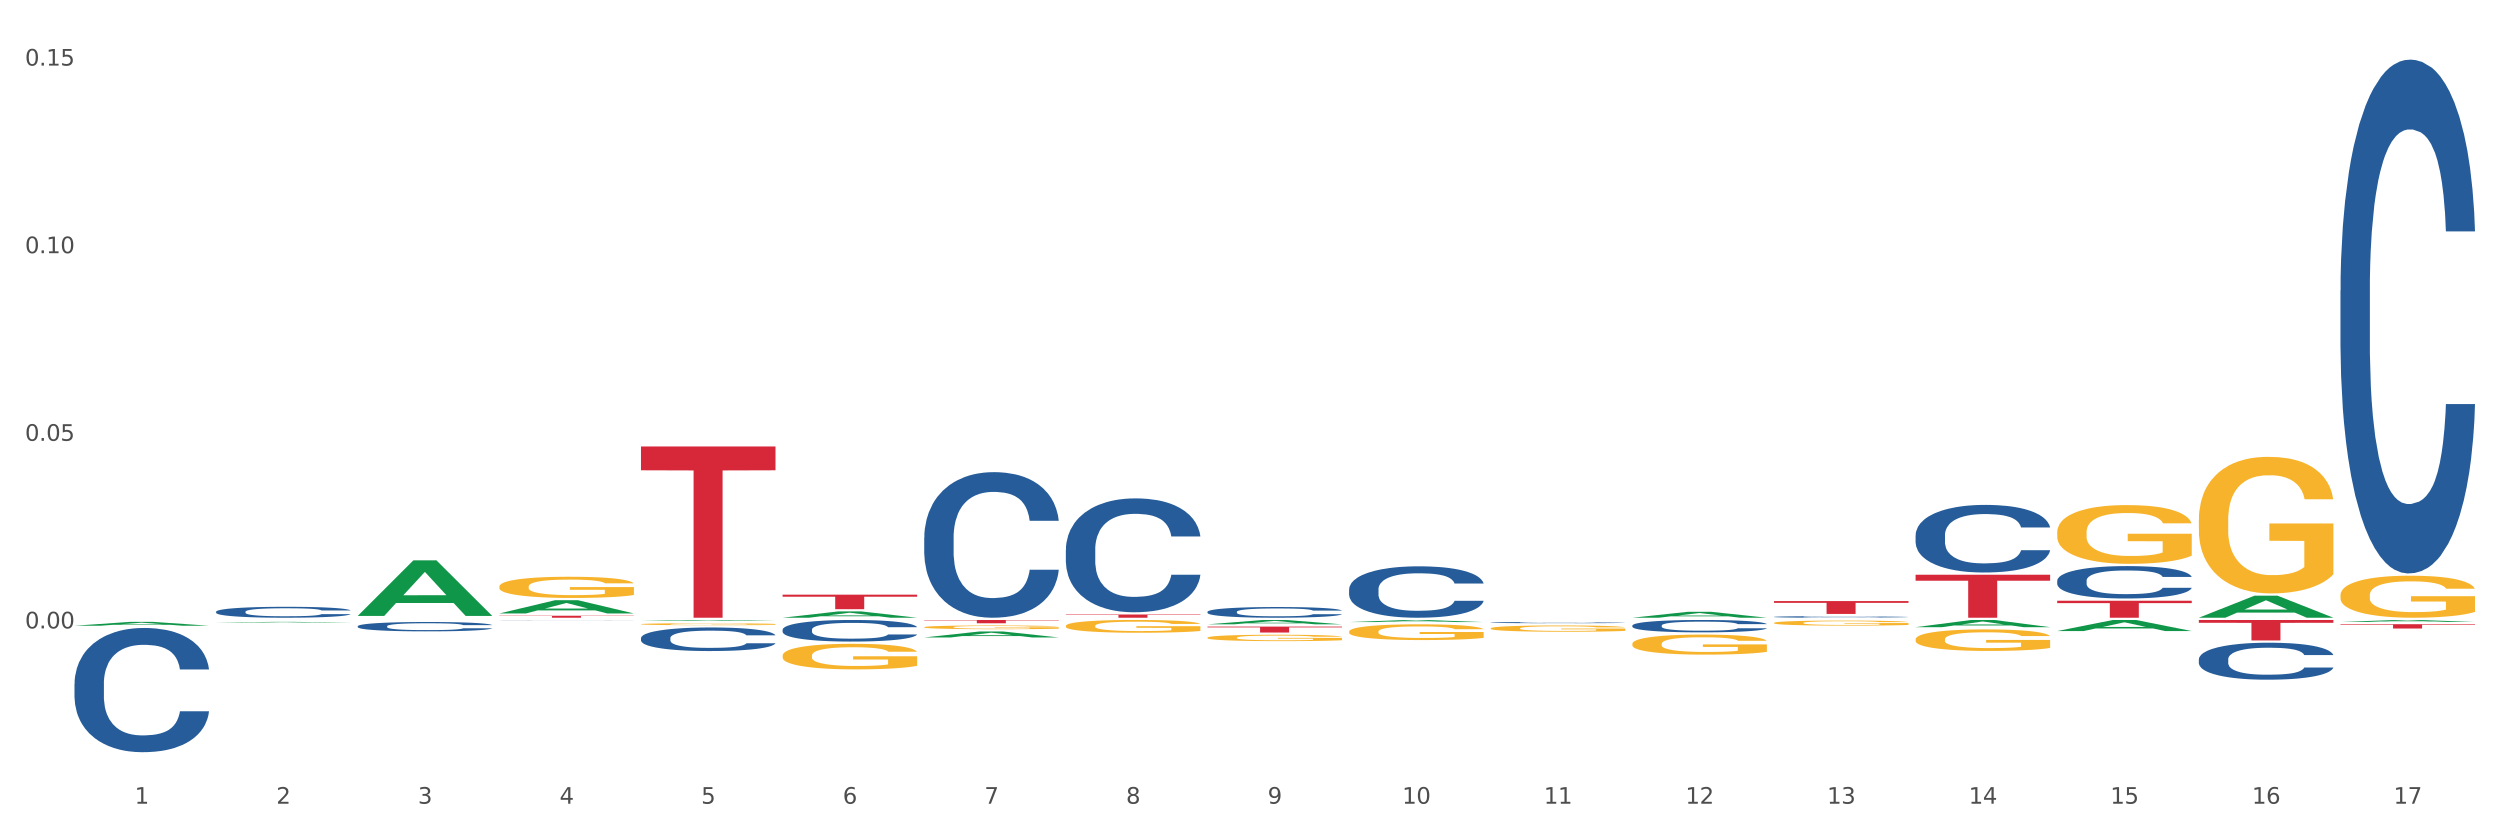 <?xml version="1.0" encoding="utf-8" standalone="no"?>
<!DOCTYPE svg PUBLIC "-//W3C//DTD SVG 1.1//EN"
  "http://www.w3.org/Graphics/SVG/1.1/DTD/svg11.dtd">
<svg xmlns:xlink="http://www.w3.org/1999/xlink" width="1080pt" height="360pt" viewBox="0 0 1080 360" xmlns="http://www.w3.org/2000/svg" version="1.1">
 <rect x="0" y="0" width="1080" height="360" fill="#333333" stroke="none"/>
 <defs>
  <style type="text/css">*{stroke-linejoin: round; stroke-linecap: butt}</style>
 </defs>
 <g id="figure_1">
  <g id="patch_1">
   <path d="M 0 360 
L 1080 360 
L 1080 0 
L 0 0 
z
" style="fill: #ffffff; stroke: #ffffff; stroke-linejoin: miter"/>
  </g>
  <g id="axes_1">
   <g id="matplotlib.axis_1">
    <g id="xtick_1">
     <g id="text_1">
      <!-- 1 -->
      <g style="fill: #4d4d4d" transform="translate(58.182 347.204) scale(0.096 -0.096)">
       <defs>
        <path id="DejaVuSans-31" d="M 794 531 
L 1825 531 
L 1825 4091 
L 703 3866 
L 703 4441 
L 1819 4666 
L 2450 4666 
L 2450 531 
L 3481 531 
L 3481 0 
L 794 0 
L 794 531 
z
" transform="scale(0.016)"/>
       </defs>
       <use xlink:href="#DejaVuSans-31"/>
      </g>
     </g>
    </g>
    <g id="xtick_2">
     <g id="text_2">
      <!-- 2 -->
      <g style="fill: #4d4d4d" transform="translate(119.364 347.204) scale(0.096 -0.096)">
       <defs>
        <path id="DejaVuSans-32" d="M 1228 531 
L 3431 531 
L 3431 0 
L 469 0 
L 469 531 
Q 828 903 1448 1529 
Q 2069 2156 2228 2338 
Q 2531 2678 2651 2914 
Q 2772 3150 2772 3378 
Q 2772 3750 2511 3984 
Q 2250 4219 1831 4219 
Q 1534 4219 1204 4116 
Q 875 4013 500 3803 
L 500 4441 
Q 881 4594 1212 4672 
Q 1544 4750 1819 4750 
Q 2544 4750 2975 4387 
Q 3406 4025 3406 3419 
Q 3406 3131 3298 2873 
Q 3191 2616 2906 2266 
Q 2828 2175 2409 1742 
Q 1991 1309 1228 531 
z
" transform="scale(0.016)"/>
       </defs>
       <use xlink:href="#DejaVuSans-32"/>
      </g>
     </g>
    </g>
    <g id="xtick_3">
     <g id="text_3">
      <!-- 3 -->
      <g style="fill: #4d4d4d" transform="translate(180.545 347.204) scale(0.096 -0.096)">
       <defs>
        <path id="DejaVuSans-33" d="M 2597 2516 
Q 3050 2419 3304 2112 
Q 3559 1806 3559 1356 
Q 3559 666 3084 287 
Q 2609 -91 1734 -91 
Q 1441 -91 1130 -33 
Q 819 25 488 141 
L 488 750 
Q 750 597 1062 519 
Q 1375 441 1716 441 
Q 2309 441 2620 675 
Q 2931 909 2931 1356 
Q 2931 1769 2642 2001 
Q 2353 2234 1838 2234 
L 1294 2234 
L 1294 2753 
L 1863 2753 
Q 2328 2753 2575 2939 
Q 2822 3125 2822 3475 
Q 2822 3834 2567 4026 
Q 2313 4219 1838 4219 
Q 1578 4219 1281 4162 
Q 984 4106 628 3988 
L 628 4550 
Q 988 4650 1302 4700 
Q 1616 4750 1894 4750 
Q 2613 4750 3031 4423 
Q 3450 4097 3450 3541 
Q 3450 3153 3228 2886 
Q 3006 2619 2597 2516 
z
" transform="scale(0.016)"/>
       </defs>
       <use xlink:href="#DejaVuSans-33"/>
      </g>
     </g>
    </g>
    <g id="xtick_4">
     <g id="text_4">
      <!-- 4 -->
      <g style="fill: #4d4d4d" transform="translate(241.726 347.204) scale(0.096 -0.096)">
       <defs>
        <path id="DejaVuSans-34" d="M 2419 4116 
L 825 1625 
L 2419 1625 
L 2419 4116 
z
M 2253 4666 
L 3047 4666 
L 3047 1625 
L 3713 1625 
L 3713 1100 
L 3047 1100 
L 3047 0 
L 2419 0 
L 2419 1100 
L 313 1100 
L 313 1709 
L 2253 4666 
z
" transform="scale(0.016)"/>
       </defs>
       <use xlink:href="#DejaVuSans-34"/>
      </g>
     </g>
    </g>
    <g id="xtick_5">
     <g id="text_5">
      <!-- 5 -->
      <g style="fill: #4d4d4d" transform="translate(302.908 347.204) scale(0.096 -0.096)">
       <defs>
        <path id="DejaVuSans-35" d="M 691 4666 
L 3169 4666 
L 3169 4134 
L 1269 4134 
L 1269 2991 
Q 1406 3038 1543 3061 
Q 1681 3084 1819 3084 
Q 2600 3084 3056 2656 
Q 3513 2228 3513 1497 
Q 3513 744 3044 326 
Q 2575 -91 1722 -91 
Q 1428 -91 1123 -41 
Q 819 9 494 109 
L 494 744 
Q 775 591 1075 516 
Q 1375 441 1709 441 
Q 2250 441 2565 725 
Q 2881 1009 2881 1497 
Q 2881 1984 2565 2268 
Q 2250 2553 1709 2553 
Q 1456 2553 1204 2497 
Q 953 2441 691 2322 
L 691 4666 
z
" transform="scale(0.016)"/>
       </defs>
       <use xlink:href="#DejaVuSans-35"/>
      </g>
     </g>
    </g>
    <g id="xtick_6">
     <g id="text_6">
      <!-- 6 -->
      <g style="fill: #4d4d4d" transform="translate(364.089 347.204) scale(0.096 -0.096)">
       <defs>
        <path id="DejaVuSans-36" d="M 2113 2584 
Q 1688 2584 1439 2293 
Q 1191 2003 1191 1497 
Q 1191 994 1439 701 
Q 1688 409 2113 409 
Q 2538 409 2786 701 
Q 3034 994 3034 1497 
Q 3034 2003 2786 2293 
Q 2538 2584 2113 2584 
z
M 3366 4563 
L 3366 3988 
Q 3128 4100 2886 4159 
Q 2644 4219 2406 4219 
Q 1781 4219 1451 3797 
Q 1122 3375 1075 2522 
Q 1259 2794 1537 2939 
Q 1816 3084 2150 3084 
Q 2853 3084 3261 2657 
Q 3669 2231 3669 1497 
Q 3669 778 3244 343 
Q 2819 -91 2113 -91 
Q 1303 -91 875 529 
Q 447 1150 447 2328 
Q 447 3434 972 4092 
Q 1497 4750 2381 4750 
Q 2619 4750 2861 4703 
Q 3103 4656 3366 4563 
z
" transform="scale(0.016)"/>
       </defs>
       <use xlink:href="#DejaVuSans-36"/>
      </g>
     </g>
    </g>
    <g id="xtick_7">
     <g id="text_7">
      <!-- 7 -->
      <g style="fill: #4d4d4d" transform="translate(425.271 347.204) scale(0.096 -0.096)">
       <defs>
        <path id="DejaVuSans-37" d="M 525 4666 
L 3525 4666 
L 3525 4397 
L 1831 0 
L 1172 0 
L 2766 4134 
L 525 4134 
L 525 4666 
z
" transform="scale(0.016)"/>
       </defs>
       <use xlink:href="#DejaVuSans-37"/>
      </g>
     </g>
    </g>
    <g id="xtick_8">
     <g id="text_8">
      <!-- 8 -->
      <g style="fill: #4d4d4d" transform="translate(486.452 347.204) scale(0.096 -0.096)">
       <defs>
        <path id="DejaVuSans-38" d="M 2034 2216 
Q 1584 2216 1326 1975 
Q 1069 1734 1069 1313 
Q 1069 891 1326 650 
Q 1584 409 2034 409 
Q 2484 409 2743 651 
Q 3003 894 3003 1313 
Q 3003 1734 2745 1975 
Q 2488 2216 2034 2216 
z
M 1403 2484 
Q 997 2584 770 2862 
Q 544 3141 544 3541 
Q 544 4100 942 4425 
Q 1341 4750 2034 4750 
Q 2731 4750 3128 4425 
Q 3525 4100 3525 3541 
Q 3525 3141 3298 2862 
Q 3072 2584 2669 2484 
Q 3125 2378 3379 2068 
Q 3634 1759 3634 1313 
Q 3634 634 3220 271 
Q 2806 -91 2034 -91 
Q 1263 -91 848 271 
Q 434 634 434 1313 
Q 434 1759 690 2068 
Q 947 2378 1403 2484 
z
M 1172 3481 
Q 1172 3119 1398 2916 
Q 1625 2713 2034 2713 
Q 2441 2713 2670 2916 
Q 2900 3119 2900 3481 
Q 2900 3844 2670 4047 
Q 2441 4250 2034 4250 
Q 1625 4250 1398 4047 
Q 1172 3844 1172 3481 
z
" transform="scale(0.016)"/>
       </defs>
       <use xlink:href="#DejaVuSans-38"/>
      </g>
     </g>
    </g>
    <g id="xtick_9">
     <g id="text_9">
      <!-- 9 -->
      <g style="fill: #4d4d4d" transform="translate(547.634 347.204) scale(0.096 -0.096)">
       <defs>
        <path id="DejaVuSans-39" d="M 703 97 
L 703 672 
Q 941 559 1184 500 
Q 1428 441 1663 441 
Q 2288 441 2617 861 
Q 2947 1281 2994 2138 
Q 2813 1869 2534 1725 
Q 2256 1581 1919 1581 
Q 1219 1581 811 2004 
Q 403 2428 403 3163 
Q 403 3881 828 4315 
Q 1253 4750 1959 4750 
Q 2769 4750 3195 4129 
Q 3622 3509 3622 2328 
Q 3622 1225 3098 567 
Q 2575 -91 1691 -91 
Q 1453 -91 1209 -44 
Q 966 3 703 97 
z
M 1959 2075 
Q 2384 2075 2632 2365 
Q 2881 2656 2881 3163 
Q 2881 3666 2632 3958 
Q 2384 4250 1959 4250 
Q 1534 4250 1286 3958 
Q 1038 3666 1038 3163 
Q 1038 2656 1286 2365 
Q 1534 2075 1959 2075 
z
" transform="scale(0.016)"/>
       </defs>
       <use xlink:href="#DejaVuSans-39"/>
      </g>
     </g>
    </g>
    <g id="xtick_10">
     <g id="text_10">
      <!-- 10 -->
      <g style="fill: #4d4d4d" transform="translate(605.761 347.204) scale(0.096 -0.096)">
       <defs>
        <path id="DejaVuSans-30" d="M 2034 4250 
Q 1547 4250 1301 3770 
Q 1056 3291 1056 2328 
Q 1056 1369 1301 889 
Q 1547 409 2034 409 
Q 2525 409 2770 889 
Q 3016 1369 3016 2328 
Q 3016 3291 2770 3770 
Q 2525 4250 2034 4250 
z
M 2034 4750 
Q 2819 4750 3233 4129 
Q 3647 3509 3647 2328 
Q 3647 1150 3233 529 
Q 2819 -91 2034 -91 
Q 1250 -91 836 529 
Q 422 1150 422 2328 
Q 422 3509 836 4129 
Q 1250 4750 2034 4750 
z
" transform="scale(0.016)"/>
       </defs>
       <use xlink:href="#DejaVuSans-31"/>
       <use xlink:href="#DejaVuSans-30" transform="translate(63.623 0)"/>
      </g>
     </g>
    </g>
    <g id="xtick_11">
     <g id="text_11">
      <!-- 11 -->
      <g style="fill: #4d4d4d" transform="translate(666.942 347.204) scale(0.096 -0.096)">
       <use xlink:href="#DejaVuSans-31"/>
       <use xlink:href="#DejaVuSans-31" transform="translate(63.623 0)"/>
      </g>
     </g>
    </g>
    <g id="xtick_12">
     <g id="text_12">
      <!-- 12 -->
      <g style="fill: #4d4d4d" transform="translate(728.124 347.204) scale(0.096 -0.096)">
       <use xlink:href="#DejaVuSans-31"/>
       <use xlink:href="#DejaVuSans-32" transform="translate(63.623 0)"/>
      </g>
     </g>
    </g>
    <g id="xtick_13">
     <g id="text_13">
      <!-- 13 -->
      <g style="fill: #4d4d4d" transform="translate(789.305 347.204) scale(0.096 -0.096)">
       <use xlink:href="#DejaVuSans-31"/>
       <use xlink:href="#DejaVuSans-33" transform="translate(63.623 0)"/>
      </g>
     </g>
    </g>
    <g id="xtick_14">
     <g id="text_14">
      <!-- 14 -->
      <g style="fill: #4d4d4d" transform="translate(850.487 347.204) scale(0.096 -0.096)">
       <use xlink:href="#DejaVuSans-31"/>
       <use xlink:href="#DejaVuSans-34" transform="translate(63.623 0)"/>
      </g>
     </g>
    </g>
    <g id="xtick_15">
     <g id="text_15">
      <!-- 15 -->
      <g style="fill: #4d4d4d" transform="translate(911.668 347.204) scale(0.096 -0.096)">
       <use xlink:href="#DejaVuSans-31"/>
       <use xlink:href="#DejaVuSans-35" transform="translate(63.623 0)"/>
      </g>
     </g>
    </g>
    <g id="xtick_16">
     <g id="text_16">
      <!-- 16 -->
      <g style="fill: #4d4d4d" transform="translate(972.849 347.204) scale(0.096 -0.096)">
       <use xlink:href="#DejaVuSans-31"/>
       <use xlink:href="#DejaVuSans-36" transform="translate(63.623 0)"/>
      </g>
     </g>
    </g>
    <g id="xtick_17">
     <g id="text_17">
      <!-- 17 -->
      <g style="fill: #4d4d4d" transform="translate(1034.031 347.204) scale(0.096 -0.096)">
       <use xlink:href="#DejaVuSans-31"/>
       <use xlink:href="#DejaVuSans-37" transform="translate(63.623 0)"/>
      </g>
     </g>
    </g>
    <g id="xtick_18"/>
    <g id="xtick_19"/>
    <g id="xtick_20"/>
    <g id="xtick_21"/>
    <g id="xtick_22"/>
    <g id="xtick_23"/>
    <g id="xtick_24"/>
    <g id="xtick_25"/>
    <g id="xtick_26"/>
    <g id="xtick_27"/>
    <g id="xtick_28"/>
    <g id="xtick_29"/>
    <g id="xtick_30"/>
    <g id="xtick_31"/>
    <g id="xtick_32"/>
    <g id="xtick_33"/>
   </g>
   <g id="matplotlib.axis_2">
    <g id="ytick_1">
     <g id="text_18">
      <!-- 0.00 -->
      <g style="fill: #4d4d4d" transform="translate(10.8 271.474) scale(0.096 -0.096)">
       <defs>
        <path id="DejaVuSans-2e" d="M 684 794 
L 1344 794 
L 1344 0 
L 684 0 
L 684 794 
z
" transform="scale(0.016)"/>
       </defs>
       <use xlink:href="#DejaVuSans-30"/>
       <use xlink:href="#DejaVuSans-2e" transform="translate(63.623 0)"/>
       <use xlink:href="#DejaVuSans-30" transform="translate(95.41 0)"/>
       <use xlink:href="#DejaVuSans-30" transform="translate(159.033 0)"/>
      </g>
     </g>
    </g>
    <g id="ytick_2">
     <g id="text_19">
      <!-- 0.05 -->
      <g style="fill: #4d4d4d" transform="translate(10.8 190.428) scale(0.096 -0.096)">
       <use xlink:href="#DejaVuSans-30"/>
       <use xlink:href="#DejaVuSans-2e" transform="translate(63.623 0)"/>
       <use xlink:href="#DejaVuSans-30" transform="translate(95.41 0)"/>
       <use xlink:href="#DejaVuSans-35" transform="translate(159.033 0)"/>
      </g>
     </g>
    </g>
    <g id="ytick_3">
     <g id="text_20">
      <!-- 0.10 -->
      <g style="fill: #4d4d4d" transform="translate(10.8 109.382) scale(0.096 -0.096)">
       <use xlink:href="#DejaVuSans-30"/>
       <use xlink:href="#DejaVuSans-2e" transform="translate(63.623 0)"/>
       <use xlink:href="#DejaVuSans-31" transform="translate(95.41 0)"/>
       <use xlink:href="#DejaVuSans-30" transform="translate(159.033 0)"/>
      </g>
     </g>
    </g>
    <g id="ytick_4">
     <g id="text_21">
      <!-- 0.15 -->
      <g style="fill: #4d4d4d" transform="translate(10.8 28.336) scale(0.096 -0.096)">
       <use xlink:href="#DejaVuSans-30"/>
       <use xlink:href="#DejaVuSans-2e" transform="translate(63.623 0)"/>
       <use xlink:href="#DejaVuSans-31" transform="translate(95.41 0)"/>
       <use xlink:href="#DejaVuSans-35" transform="translate(159.033 0)"/>
      </g>
     </g>
    </g>
    <g id="ytick_5"/>
    <g id="ytick_6"/>
    <g id="ytick_7"/>
    <g id="ytick_8"/>
   </g>
   <g id="PolyCollection_1">
    <path d="M 32.175 270.307 
L 32.235 270.306 
L 56.203 268.649 
L 66.15 268.647 
L 90.297 270.31 
L 78.793 270.31 
L 73.58 269.923 
L 48.833 269.923 
L 48.653 269.929 
L 43.62 270.31 
L 32.175 270.31 
L 32.175 270.307 
L 51.949 269.692 
L 70.464 269.69 
L 61.296 269.002 
L 61.176 268.998 
L 61.056 269.003 
L 51.889 269.69 
L 51.949 269.692 
L 32.175 270.307 
z
" clip-path="url(#pfb23f2e580)" style="fill: #109648"/>
    <path d="M 276.901 192.884 
L 335.023 192.884 
L 335.023 203.164 
L 312.16 203.234 
L 312.16 266.858 
L 299.626 266.858 
L 299.626 203.234 
L 276.901 203.164 
L 276.901 192.954 
L 276.901 192.884 
z
" clip-path="url(#pfb23f2e580)" style="fill: #d62839"/>
    <path d="M 215.719 265.985 
L 273.842 265.985 
L 273.842 266.106 
L 250.978 266.107 
L 250.978 266.858 
L 238.445 266.858 
L 238.445 266.107 
L 215.719 266.106 
L 215.719 265.986 
L 215.719 265.985 
z
" clip-path="url(#pfb23f2e580)" style="fill: #d62839"/>
    <path d="M 215.719 253.392 
L 215.788 253.384 
L 215.788 253.083 
L 215.925 252.823 
L 216.611 252.196 
L 217.641 251.677 
L 218.395 251.401 
L 219.15 251.175 
L 220.042 250.949 
L 221.14 250.714 
L 223.13 250.371 
L 224.366 250.195 
L 225.875 250.011 
L 228.62 249.744 
L 230.61 249.593 
L 232.669 249.467 
L 236.031 249.317 
L 238.227 249.25 
L 240.56 249.2 
L 243.374 249.166 
L 245.501 249.158 
L 250.167 249.183 
L 254.147 249.258 
L 256.069 249.317 
L 258.539 249.417 
L 259.843 249.484 
L 261.97 249.618 
L 264.166 249.794 
L 265.676 249.944 
L 267.94 250.229 
L 269.656 250.513 
L 271.234 250.865 
L 272.057 251.108 
L 272.675 251.334 
L 273.224 251.593 
L 273.773 252.003 
L 261.421 252.003 
L 260.941 251.71 
L 260.186 251.434 
L 259.088 251.166 
L 258.127 250.999 
L 256.48 250.79 
L 254.971 250.656 
L 253.392 250.555 
L 251.471 250.472 
L 249.961 250.43 
L 247.834 250.396 
L 243.648 250.405 
L 240.835 250.472 
L 238.913 250.555 
L 237.678 250.631 
L 236.58 250.714 
L 235.345 250.831 
L 233.904 251.007 
L 232.875 251.166 
L 231.845 251.367 
L 231.022 251.568 
L 230.267 251.802 
L 229.649 252.053 
L 229.169 252.313 
L 228.757 252.631 
L 228.414 253.158 
L 228.414 254.304 
L 228.551 254.564 
L 228.895 254.907 
L 229.306 255.166 
L 229.993 255.476 
L 230.61 255.685 
L 231.777 255.987 
L 233.08 256.238 
L 234.11 256.397 
L 235.139 256.531 
L 236.923 256.715 
L 238.913 256.865 
L 240.629 256.957 
L 242.962 257.041 
L 244.54 257.074 
L 245.913 257.091 
L 249.275 257.091 
L 251.677 257.066 
L 254.353 257.008 
L 256.412 256.932 
L 258.127 256.84 
L 260.049 256.69 
L 261.284 256.547 
L 261.284 254.798 
L 246.187 254.79 
L 246.187 253.627 
L 273.842 253.627 
L 273.842 257.041 
L 272.675 257.217 
L 271.371 257.376 
L 269.999 257.518 
L 267.94 257.694 
L 265.47 257.861 
L 263.274 257.978 
L 260.941 258.079 
L 258.196 258.171 
L 254.628 258.254 
L 252.432 258.288 
L 249.687 258.313 
L 246.462 258.321 
L 243.648 258.305 
L 240.903 258.263 
L 238.021 258.188 
L 235.208 258.079 
L 233.08 257.97 
L 230.953 257.836 
L 228.689 257.66 
L 226.905 257.493 
L 225.532 257.342 
L 224.022 257.15 
L 222.376 256.899 
L 221.14 256.673 
L 220.042 256.438 
L 218.876 256.137 
L 218.052 255.878 
L 217.229 255.551 
L 216.749 255.309 
L 216.2 254.932 
L 215.788 254.405 
L 215.719 253.392 
z
" clip-path="url(#pfb23f2e580)" style="fill: #f7b32b"/>
    <path d="M 32.175 295.394 
L 32.244 295.345 
L 32.244 293.972 
L 32.45 292.11 
L 33.206 288.679 
L 34.167 286.081 
L 35.816 283.042 
L 36.709 281.768 
L 37.877 280.346 
L 40.282 278.043 
L 43.03 276.082 
L 44.954 275.004 
L 46.396 274.317 
L 49.625 273.092 
L 51.48 272.553 
L 53.404 272.112 
L 55.053 271.818 
L 57.801 271.475 
L 60 271.328 
L 62.542 271.279 
L 64.671 271.328 
L 67.488 271.524 
L 71.61 272.112 
L 73.19 272.455 
L 75.32 273.043 
L 77.519 273.827 
L 79.305 274.612 
L 81.366 275.739 
L 83.496 277.209 
L 85.557 279.072 
L 87 280.787 
L 88.168 282.601 
L 89.198 284.807 
L 89.954 287.208 
L 90.297 289.218 
L 77.725 289.218 
L 77.381 287.404 
L 76.694 285.444 
L 76.007 284.12 
L 75.251 283.042 
L 74.084 281.817 
L 73.053 281.032 
L 71.335 280.101 
L 69.755 279.513 
L 68.45 279.17 
L 66.87 278.876 
L 63.503 278.582 
L 61.099 278.582 
L 59.587 278.68 
L 57.732 278.925 
L 56.152 279.268 
L 54.297 279.856 
L 52.854 280.493 
L 51.412 281.327 
L 50.587 281.915 
L 49.351 282.993 
L 48.526 283.875 
L 47.427 285.395 
L 46.809 286.473 
L 45.709 289.267 
L 45.228 291.326 
L 45.022 292.747 
L 44.885 294.315 
L 44.885 301.962 
L 45.297 305.393 
L 45.641 306.863 
L 46.19 308.53 
L 47.221 310.686 
L 48.732 312.794 
L 50.312 314.313 
L 51.618 315.245 
L 52.854 315.931 
L 54.091 316.47 
L 55.603 316.96 
L 56.839 317.254 
L 58.694 317.548 
L 60.893 317.695 
L 62.61 317.695 
L 66.114 317.45 
L 67.694 317.205 
L 69.206 316.862 
L 70.855 316.323 
L 72.16 315.735 
L 72.916 315.294 
L 74.152 314.362 
L 75.114 313.382 
L 75.939 312.255 
L 76.488 311.274 
L 77.106 309.804 
L 77.587 308.138 
L 77.725 307.255 
L 90.297 307.255 
L 90.023 309.02 
L 89.542 310.735 
L 88.58 313.039 
L 87.824 314.362 
L 86.656 315.98 
L 85.419 317.352 
L 83.702 318.872 
L 82.122 319.999 
L 80.473 320.979 
L 78.687 321.862 
L 75.458 323.087 
L 74.29 323.43 
L 71.816 324.018 
L 69.893 324.361 
L 67.076 324.704 
L 64.19 324.9 
L 61.167 324.95 
L 58.488 324.851 
L 55.534 324.557 
L 53.679 324.263 
L 51.618 323.822 
L 49.213 323.136 
L 46.946 322.303 
L 44.816 321.322 
L 42.824 320.195 
L 40.969 318.921 
L 38.564 316.813 
L 36.778 314.754 
L 35.473 312.843 
L 34.58 311.225 
L 33.686 309.167 
L 33.206 307.745 
L 32.45 304.314 
L 32.175 301.128 
L 32.175 295.394 
z
" clip-path="url(#pfb23f2e580)" style="fill: #255c99"/>
    <path d="M 93.356 264.257 
L 93.425 264.252 
L 93.425 264.132 
L 93.631 263.968 
L 94.387 263.666 
L 95.349 263.437 
L 96.998 263.17 
L 97.891 263.057 
L 99.059 262.932 
L 101.463 262.73 
L 104.211 262.557 
L 106.135 262.462 
L 107.578 262.402 
L 110.807 262.294 
L 112.662 262.246 
L 114.585 262.207 
L 116.234 262.182 
L 118.982 262.151 
L 121.181 262.138 
L 123.723 262.134 
L 125.853 262.138 
L 128.67 262.156 
L 132.792 262.207 
L 134.372 262.238 
L 136.502 262.289 
L 138.7 262.358 
L 140.486 262.428 
L 142.547 262.527 
L 144.677 262.656 
L 146.738 262.82 
L 148.181 262.971 
L 149.349 263.131 
L 150.38 263.325 
L 151.135 263.536 
L 151.479 263.713 
L 138.906 263.713 
L 138.563 263.553 
L 137.876 263.381 
L 137.189 263.264 
L 136.433 263.17 
L 135.265 263.062 
L 134.234 262.993 
L 132.517 262.911 
L 130.937 262.859 
L 129.631 262.829 
L 128.051 262.803 
L 124.685 262.777 
L 122.28 262.777 
L 120.769 262.786 
L 118.914 262.807 
L 117.334 262.837 
L 115.479 262.889 
L 114.036 262.945 
L 112.593 263.019 
L 111.769 263.07 
L 110.532 263.165 
L 109.708 263.243 
L 108.608 263.377 
L 107.99 263.472 
L 106.891 263.717 
L 106.41 263.899 
L 106.204 264.024 
L 106.066 264.162 
L 106.066 264.835 
L 106.479 265.137 
L 106.822 265.266 
L 107.372 265.413 
L 108.402 265.603 
L 109.914 265.788 
L 111.494 265.922 
L 112.799 266.004 
L 114.036 266.064 
L 115.273 266.112 
L 116.784 266.155 
L 118.021 266.181 
L 119.876 266.207 
L 122.074 266.22 
L 123.792 266.22 
L 127.295 266.198 
L 128.876 266.176 
L 130.387 266.146 
L 132.036 266.099 
L 133.341 266.047 
L 134.097 266.008 
L 135.334 265.926 
L 136.296 265.84 
L 137.12 265.741 
L 137.67 265.654 
L 138.288 265.525 
L 138.769 265.378 
L 138.906 265.301 
L 151.479 265.301 
L 151.204 265.456 
L 150.723 265.607 
L 149.761 265.81 
L 149.005 265.926 
L 147.838 266.069 
L 146.601 266.189 
L 144.883 266.323 
L 143.303 266.422 
L 141.654 266.509 
L 139.868 266.586 
L 136.639 266.694 
L 135.471 266.724 
L 132.998 266.776 
L 131.074 266.806 
L 128.257 266.836 
L 125.372 266.854 
L 122.349 266.858 
L 119.669 266.849 
L 116.715 266.824 
L 114.86 266.798 
L 112.799 266.759 
L 110.395 266.698 
L 108.127 266.625 
L 105.998 266.539 
L 104.005 266.44 
L 102.15 266.327 
L 99.746 266.142 
L 97.959 265.961 
L 96.654 265.792 
L 95.761 265.65 
L 94.868 265.469 
L 94.387 265.344 
L 93.631 265.042 
L 93.356 264.761 
L 93.356 264.257 
z
" clip-path="url(#pfb23f2e580)" style="fill: #255c99"/>
    <path d="M 154.538 270.52 
L 154.607 270.516 
L 154.607 270.413 
L 154.813 270.272 
L 155.568 270.013 
L 156.53 269.817 
L 158.179 269.588 
L 159.072 269.492 
L 160.24 269.384 
L 162.645 269.21 
L 165.393 269.062 
L 167.317 268.981 
L 168.759 268.929 
L 171.988 268.837 
L 173.843 268.796 
L 175.767 268.763 
L 177.416 268.741 
L 180.164 268.715 
L 182.362 268.704 
L 184.904 268.7 
L 187.034 268.704 
L 189.851 268.718 
L 193.973 268.763 
L 195.553 268.789 
L 197.683 268.833 
L 199.882 268.892 
L 201.668 268.951 
L 203.729 269.036 
L 205.859 269.147 
L 207.92 269.288 
L 209.362 269.418 
L 210.53 269.554 
L 211.561 269.721 
L 212.317 269.902 
L 212.66 270.054 
L 200.088 270.054 
L 199.744 269.917 
L 199.057 269.769 
L 198.37 269.669 
L 197.614 269.588 
L 196.446 269.495 
L 195.416 269.436 
L 193.698 269.366 
L 192.118 269.321 
L 190.813 269.295 
L 189.233 269.273 
L 185.866 269.251 
L 183.462 269.251 
L 181.95 269.258 
L 180.095 269.277 
L 178.515 269.303 
L 176.66 269.347 
L 175.217 269.395 
L 173.775 269.458 
L 172.95 269.503 
L 171.713 269.584 
L 170.889 269.651 
L 169.79 269.765 
L 169.171 269.847 
L 168.072 270.058 
L 167.591 270.213 
L 167.385 270.32 
L 167.248 270.439 
L 167.248 271.016 
L 167.66 271.275 
L 168.004 271.386 
L 168.553 271.511 
L 169.584 271.674 
L 171.095 271.833 
L 172.675 271.948 
L 173.981 272.018 
L 175.217 272.07 
L 176.454 272.111 
L 177.965 272.148 
L 179.202 272.17 
L 181.057 272.192 
L 183.255 272.203 
L 184.973 272.203 
L 188.477 272.185 
L 190.057 272.166 
L 191.568 272.14 
L 193.217 272.1 
L 194.523 272.055 
L 195.278 272.022 
L 196.515 271.952 
L 197.477 271.878 
L 198.301 271.792 
L 198.851 271.719 
L 199.469 271.608 
L 199.95 271.482 
L 200.088 271.415 
L 212.66 271.415 
L 212.385 271.548 
L 211.904 271.678 
L 210.943 271.852 
L 210.187 271.952 
L 209.019 272.074 
L 207.782 272.177 
L 206.065 272.292 
L 204.485 272.377 
L 202.836 272.451 
L 201.049 272.518 
L 197.82 272.61 
L 196.652 272.636 
L 194.179 272.68 
L 192.256 272.706 
L 189.439 272.732 
L 186.553 272.747 
L 183.53 272.751 
L 180.851 272.743 
L 177.897 272.721 
L 176.042 272.699 
L 173.981 272.666 
L 171.576 272.614 
L 169.309 272.551 
L 167.179 272.477 
L 165.187 272.392 
L 163.332 272.296 
L 160.927 272.137 
L 159.141 271.981 
L 157.836 271.837 
L 156.942 271.715 
L 156.049 271.559 
L 155.568 271.452 
L 154.813 271.193 
L 154.538 270.953 
L 154.538 270.52 
z
" clip-path="url(#pfb23f2e580)" style="fill: #255c99"/>
    <path d="M 215.719 267.868 
L 215.788 267.868 
L 215.788 267.866 
L 215.994 267.862 
L 216.75 267.856 
L 217.712 267.852 
L 219.36 267.847 
L 220.254 267.845 
L 221.422 267.842 
L 223.826 267.838 
L 226.574 267.835 
L 228.498 267.833 
L 229.941 267.832 
L 233.17 267.829 
L 235.025 267.829 
L 236.948 267.828 
L 238.597 267.827 
L 241.345 267.827 
L 243.544 267.826 
L 246.086 267.826 
L 248.216 267.826 
L 251.032 267.827 
L 255.155 267.828 
L 256.735 267.828 
L 258.864 267.829 
L 261.063 267.831 
L 262.849 267.832 
L 264.91 267.834 
L 267.04 267.837 
L 269.101 267.84 
L 270.544 267.843 
L 271.712 267.846 
L 272.742 267.85 
L 273.498 267.854 
L 273.842 267.857 
L 261.269 267.857 
L 260.926 267.854 
L 260.238 267.851 
L 259.551 267.849 
L 258.796 267.847 
L 257.628 267.845 
L 256.597 267.843 
L 254.88 267.842 
L 253.3 267.841 
L 251.994 267.84 
L 250.414 267.839 
L 247.048 267.839 
L 244.643 267.839 
L 243.132 267.839 
L 241.277 267.84 
L 239.696 267.84 
L 237.841 267.841 
L 236.399 267.842 
L 234.956 267.844 
L 234.132 267.845 
L 232.895 267.847 
L 232.07 267.848 
L 230.971 267.851 
L 230.353 267.853 
L 229.254 267.858 
L 228.773 267.861 
L 228.567 267.864 
L 228.429 267.866 
L 228.429 267.88 
L 228.841 267.885 
L 229.185 267.888 
L 229.735 267.891 
L 230.765 267.895 
L 232.277 267.898 
L 233.857 267.901 
L 235.162 267.903 
L 236.399 267.904 
L 237.635 267.905 
L 239.147 267.905 
L 240.383 267.906 
L 242.238 267.907 
L 244.437 267.907 
L 246.154 267.907 
L 249.658 267.906 
L 251.238 267.906 
L 252.75 267.905 
L 254.399 267.904 
L 255.704 267.903 
L 256.46 267.903 
L 257.696 267.901 
L 258.658 267.899 
L 259.483 267.897 
L 260.032 267.896 
L 260.651 267.893 
L 261.132 267.89 
L 261.269 267.889 
L 273.842 267.889 
L 273.567 267.892 
L 273.086 267.895 
L 272.124 267.899 
L 271.368 267.901 
L 270.2 267.904 
L 268.964 267.906 
L 267.246 267.909 
L 265.666 267.911 
L 264.017 267.912 
L 262.231 267.914 
L 259.002 267.916 
L 257.834 267.917 
L 255.361 267.918 
L 253.437 267.918 
L 250.62 267.919 
L 247.735 267.919 
L 244.712 267.919 
L 242.032 267.919 
L 239.078 267.919 
L 237.223 267.918 
L 235.162 267.917 
L 232.757 267.916 
L 230.49 267.915 
L 228.361 267.913 
L 226.368 267.911 
L 224.513 267.909 
L 222.109 267.905 
L 220.322 267.902 
L 219.017 267.898 
L 218.124 267.896 
L 217.231 267.892 
L 216.75 267.89 
L 215.994 267.884 
L 215.719 267.878 
L 215.719 267.868 
z
" clip-path="url(#pfb23f2e580)" style="fill: #255c99"/>
    <path d="M 276.901 275.643 
L 276.969 275.634 
L 276.969 275.373 
L 277.175 275.02 
L 277.931 274.368 
L 278.893 273.875 
L 280.542 273.299 
L 281.435 273.057 
L 282.603 272.787 
L 285.008 272.35 
L 287.756 271.978 
L 289.679 271.773 
L 291.122 271.643 
L 294.351 271.411 
L 296.206 271.308 
L 298.13 271.225 
L 299.779 271.169 
L 302.527 271.104 
L 304.725 271.076 
L 307.267 271.066 
L 309.397 271.076 
L 312.214 271.113 
L 316.336 271.225 
L 317.916 271.29 
L 320.046 271.401 
L 322.244 271.55 
L 324.031 271.699 
L 326.092 271.913 
L 328.221 272.192 
L 330.283 272.545 
L 331.725 272.871 
L 332.893 273.215 
L 333.924 273.634 
L 334.679 274.089 
L 335.023 274.471 
L 322.45 274.471 
L 322.107 274.127 
L 321.42 273.755 
L 320.733 273.503 
L 319.977 273.299 
L 318.809 273.066 
L 317.779 272.917 
L 316.061 272.741 
L 314.481 272.629 
L 313.176 272.564 
L 311.595 272.508 
L 308.229 272.452 
L 305.824 272.452 
L 304.313 272.471 
L 302.458 272.517 
L 300.878 272.583 
L 299.023 272.694 
L 297.58 272.815 
L 296.137 272.973 
L 295.313 273.085 
L 294.076 273.289 
L 293.252 273.457 
L 292.153 273.745 
L 291.534 273.95 
L 290.435 274.48 
L 289.954 274.871 
L 289.748 275.141 
L 289.611 275.438 
L 289.611 276.889 
L 290.023 277.54 
L 290.366 277.819 
L 290.916 278.136 
L 291.947 278.545 
L 293.458 278.945 
L 295.038 279.233 
L 296.343 279.41 
L 297.58 279.54 
L 298.817 279.643 
L 300.328 279.736 
L 301.565 279.791 
L 303.42 279.847 
L 305.618 279.875 
L 307.336 279.875 
L 310.84 279.829 
L 312.42 279.782 
L 313.931 279.717 
L 315.58 279.615 
L 316.886 279.503 
L 317.641 279.419 
L 318.878 279.243 
L 319.84 279.057 
L 320.664 278.843 
L 321.214 278.657 
L 321.832 278.377 
L 322.313 278.061 
L 322.45 277.894 
L 335.023 277.894 
L 334.748 278.229 
L 334.267 278.554 
L 333.305 278.991 
L 332.55 279.243 
L 331.382 279.549 
L 330.145 279.81 
L 328.428 280.098 
L 326.847 280.312 
L 325.199 280.498 
L 323.412 280.666 
L 320.183 280.898 
L 319.015 280.963 
L 316.542 281.075 
L 314.618 281.14 
L 311.802 281.205 
L 308.916 281.242 
L 305.893 281.252 
L 303.214 281.233 
L 300.26 281.177 
L 298.405 281.121 
L 296.343 281.038 
L 293.939 280.908 
L 291.672 280.749 
L 289.542 280.563 
L 287.55 280.349 
L 285.695 280.108 
L 283.29 279.708 
L 281.504 279.317 
L 280.198 278.954 
L 279.305 278.647 
L 278.412 278.257 
L 277.931 277.987 
L 277.175 277.336 
L 276.901 276.731 
L 276.901 275.643 
z
" clip-path="url(#pfb23f2e580)" style="fill: #255c99"/>
    <path d="M 338.082 272.019 
L 338.151 272.011 
L 338.151 271.772 
L 338.357 271.448 
L 339.113 270.852 
L 340.074 270.4 
L 341.723 269.872 
L 342.616 269.65 
L 343.784 269.403 
L 346.189 269.002 
L 348.937 268.662 
L 350.861 268.474 
L 352.304 268.355 
L 355.533 268.142 
L 357.387 268.048 
L 359.311 267.971 
L 360.96 267.92 
L 363.708 267.86 
L 365.907 267.835 
L 368.449 267.826 
L 370.578 267.835 
L 373.395 267.869 
L 377.517 267.971 
L 379.097 268.031 
L 381.227 268.133 
L 383.426 268.269 
L 385.212 268.406 
L 387.273 268.602 
L 389.403 268.858 
L 391.464 269.181 
L 392.907 269.48 
L 394.075 269.795 
L 395.105 270.178 
L 395.861 270.596 
L 396.204 270.945 
L 383.632 270.945 
L 383.288 270.63 
L 382.601 270.289 
L 381.914 270.059 
L 381.159 269.872 
L 379.991 269.659 
L 378.96 269.522 
L 377.243 269.36 
L 375.662 269.258 
L 374.357 269.198 
L 372.777 269.147 
L 369.41 269.096 
L 367.006 269.096 
L 365.494 269.113 
L 363.639 269.156 
L 362.059 269.215 
L 360.204 269.318 
L 358.762 269.429 
L 357.319 269.573 
L 356.494 269.676 
L 355.258 269.863 
L 354.433 270.017 
L 353.334 270.281 
L 352.716 270.468 
L 351.616 270.954 
L 351.136 271.312 
L 350.929 271.559 
L 350.792 271.832 
L 350.792 273.161 
L 351.204 273.758 
L 351.548 274.013 
L 352.097 274.303 
L 353.128 274.678 
L 354.639 275.045 
L 356.22 275.309 
L 357.525 275.471 
L 358.762 275.59 
L 359.998 275.684 
L 361.51 275.769 
L 362.746 275.82 
L 364.601 275.871 
L 366.8 275.897 
L 368.517 275.897 
L 372.021 275.854 
L 373.601 275.812 
L 375.113 275.752 
L 376.762 275.658 
L 378.067 275.556 
L 378.823 275.479 
L 380.059 275.317 
L 381.021 275.147 
L 381.846 274.951 
L 382.395 274.78 
L 383.014 274.525 
L 383.494 274.235 
L 383.632 274.082 
L 396.204 274.082 
L 395.93 274.388 
L 395.449 274.687 
L 394.487 275.087 
L 393.731 275.317 
L 392.563 275.599 
L 391.327 275.837 
L 389.609 276.101 
L 388.029 276.297 
L 386.38 276.468 
L 384.594 276.621 
L 381.365 276.834 
L 380.197 276.894 
L 377.723 276.996 
L 375.8 277.056 
L 372.983 277.116 
L 370.097 277.15 
L 367.075 277.158 
L 364.395 277.141 
L 361.441 277.09 
L 359.586 277.039 
L 357.525 276.962 
L 355.12 276.843 
L 352.853 276.698 
L 350.723 276.528 
L 348.731 276.332 
L 346.876 276.11 
L 344.471 275.743 
L 342.685 275.386 
L 341.38 275.053 
L 340.487 274.772 
L 339.594 274.414 
L 339.113 274.167 
L 338.357 273.57 
L 338.082 273.016 
L 338.082 272.019 
z
" clip-path="url(#pfb23f2e580)" style="fill: #255c99"/>
    <path d="M 399.263 232.223 
L 399.332 232.166 
L 399.332 230.558 
L 399.538 228.375 
L 400.294 224.354 
L 401.256 221.31 
L 402.905 217.749 
L 403.798 216.256 
L 404.966 214.59 
L 407.37 211.891 
L 410.118 209.593 
L 412.042 208.329 
L 413.485 207.525 
L 416.714 206.089 
L 418.569 205.458 
L 420.493 204.941 
L 422.141 204.596 
L 424.89 204.194 
L 427.088 204.022 
L 429.63 203.964 
L 431.76 204.022 
L 434.577 204.251 
L 438.699 204.941 
L 440.279 205.343 
L 442.409 206.032 
L 444.607 206.951 
L 446.393 207.87 
L 448.455 209.191 
L 450.584 210.914 
L 452.645 213.097 
L 454.088 215.107 
L 455.256 217.232 
L 456.287 219.817 
L 457.042 222.631 
L 457.386 224.986 
L 444.813 224.986 
L 444.47 222.861 
L 443.783 220.564 
L 443.096 219.013 
L 442.34 217.749 
L 441.172 216.313 
L 440.142 215.394 
L 438.424 214.303 
L 436.844 213.614 
L 435.538 213.212 
L 433.958 212.867 
L 430.592 212.522 
L 428.187 212.522 
L 426.676 212.637 
L 424.821 212.924 
L 423.241 213.326 
L 421.386 214.016 
L 419.943 214.762 
L 418.5 215.739 
L 417.676 216.428 
L 416.439 217.692 
L 415.615 218.726 
L 414.515 220.506 
L 413.897 221.77 
L 412.798 225.044 
L 412.317 227.456 
L 412.111 229.122 
L 411.973 230.96 
L 411.973 239.92 
L 412.386 243.941 
L 412.729 245.664 
L 413.279 247.617 
L 414.309 250.144 
L 415.821 252.614 
L 417.401 254.394 
L 418.706 255.485 
L 419.943 256.29 
L 421.18 256.921 
L 422.691 257.496 
L 423.928 257.84 
L 425.783 258.185 
L 427.981 258.357 
L 429.699 258.357 
L 433.203 258.07 
L 434.783 257.783 
L 436.294 257.381 
L 437.943 256.749 
L 439.248 256.06 
L 440.004 255.543 
L 441.241 254.452 
L 442.203 253.303 
L 443.027 251.982 
L 443.577 250.833 
L 444.195 249.11 
L 444.676 247.157 
L 444.813 246.123 
L 457.386 246.123 
L 457.111 248.191 
L 456.63 250.201 
L 455.668 252.901 
L 454.913 254.452 
L 453.745 256.347 
L 452.508 257.955 
L 450.79 259.736 
L 449.21 261.057 
L 447.561 262.206 
L 445.775 263.24 
L 442.546 264.675 
L 441.378 265.078 
L 438.905 265.767 
L 436.981 266.169 
L 434.164 266.571 
L 431.279 266.801 
L 428.256 266.858 
L 425.577 266.743 
L 422.622 266.399 
L 420.767 266.054 
L 418.706 265.537 
L 416.302 264.733 
L 414.035 263.756 
L 411.905 262.608 
L 409.912 261.287 
L 408.057 259.793 
L 405.653 257.323 
L 403.867 254.911 
L 402.561 252.671 
L 401.668 250.776 
L 400.775 248.363 
L 400.294 246.698 
L 399.538 242.677 
L 399.263 238.944 
L 399.263 232.223 
z
" clip-path="url(#pfb23f2e580)" style="fill: #255c99"/>
    <path d="M 460.445 237.408 
L 460.514 237.363 
L 460.514 236.105 
L 460.72 234.397 
L 461.475 231.252 
L 462.437 228.87 
L 464.086 226.085 
L 464.979 224.916 
L 466.147 223.613 
L 468.552 221.501 
L 471.3 219.704 
L 473.224 218.716 
L 474.666 218.086 
L 477.895 216.963 
L 479.75 216.469 
L 481.674 216.064 
L 483.323 215.795 
L 486.071 215.48 
L 488.269 215.346 
L 490.811 215.301 
L 492.941 215.346 
L 495.758 215.525 
L 499.88 216.064 
L 501.46 216.379 
L 503.59 216.918 
L 505.789 217.637 
L 507.575 218.356 
L 509.636 219.39 
L 511.766 220.738 
L 513.827 222.445 
L 515.27 224.018 
L 516.437 225.68 
L 517.468 227.702 
L 518.224 229.904 
L 518.567 231.746 
L 505.995 231.746 
L 505.651 230.084 
L 504.964 228.286 
L 504.277 227.073 
L 503.521 226.085 
L 502.353 224.961 
L 501.323 224.242 
L 499.605 223.389 
L 498.025 222.849 
L 496.72 222.535 
L 495.14 222.265 
L 491.773 221.996 
L 489.369 221.996 
L 487.857 222.086 
L 486.002 222.31 
L 484.422 222.625 
L 482.567 223.164 
L 481.124 223.748 
L 479.682 224.512 
L 478.857 225.051 
L 477.621 226.04 
L 476.796 226.848 
L 475.697 228.241 
L 475.079 229.23 
L 473.979 231.791 
L 473.498 233.678 
L 473.292 234.981 
L 473.155 236.419 
L 473.155 243.429 
L 473.567 246.574 
L 473.911 247.922 
L 474.46 249.45 
L 475.491 251.427 
L 477.002 253.359 
L 478.582 254.752 
L 479.888 255.606 
L 481.124 256.235 
L 482.361 256.729 
L 483.872 257.178 
L 485.109 257.448 
L 486.964 257.718 
L 489.163 257.852 
L 490.88 257.852 
L 494.384 257.628 
L 495.964 257.403 
L 497.476 257.089 
L 499.124 256.594 
L 500.43 256.055 
L 501.186 255.651 
L 502.422 254.797 
L 503.384 253.898 
L 504.208 252.865 
L 504.758 251.966 
L 505.376 250.618 
L 505.857 249.09 
L 505.995 248.282 
L 518.567 248.282 
L 518.292 249.899 
L 517.812 251.472 
L 516.85 253.584 
L 516.094 254.797 
L 514.926 256.28 
L 513.689 257.538 
L 511.972 258.931 
L 510.392 259.964 
L 508.743 260.863 
L 506.957 261.672 
L 503.728 262.795 
L 502.56 263.11 
L 500.086 263.649 
L 498.163 263.963 
L 495.346 264.278 
L 492.46 264.458 
L 489.437 264.503 
L 486.758 264.413 
L 483.804 264.143 
L 481.949 263.874 
L 479.888 263.469 
L 477.483 262.84 
L 475.216 262.076 
L 473.086 261.178 
L 471.094 260.144 
L 469.239 258.976 
L 466.834 257.044 
L 465.048 255.156 
L 463.743 253.404 
L 462.849 251.921 
L 461.956 250.034 
L 461.475 248.731 
L 460.72 245.586 
L 460.445 242.665 
L 460.445 237.408 
z
" clip-path="url(#pfb23f2e580)" style="fill: #255c99"/>
    <path d="M 521.626 264.31 
L 521.695 264.305 
L 521.695 264.187 
L 521.901 264.026 
L 522.657 263.731 
L 523.619 263.507 
L 525.268 263.244 
L 526.161 263.135 
L 527.329 263.012 
L 529.733 262.813 
L 532.481 262.644 
L 534.405 262.551 
L 535.848 262.492 
L 539.077 262.387 
L 540.932 262.34 
L 542.855 262.302 
L 544.504 262.277 
L 547.252 262.247 
L 549.451 262.234 
L 551.993 262.23 
L 554.123 262.234 
L 556.939 262.251 
L 561.062 262.302 
L 562.642 262.332 
L 564.772 262.382 
L 566.97 262.45 
L 568.756 262.518 
L 570.817 262.615 
L 572.947 262.742 
L 575.008 262.902 
L 576.451 263.05 
L 577.619 263.206 
L 578.649 263.397 
L 579.405 263.604 
L 579.749 263.777 
L 567.176 263.777 
L 566.833 263.621 
L 566.146 263.452 
L 565.459 263.337 
L 564.703 263.244 
L 563.535 263.139 
L 562.504 263.071 
L 560.787 262.991 
L 559.207 262.94 
L 557.901 262.911 
L 556.321 262.885 
L 552.955 262.86 
L 550.55 262.86 
L 549.039 262.868 
L 547.184 262.889 
L 545.604 262.919 
L 543.749 262.97 
L 542.306 263.025 
L 540.863 263.097 
L 540.039 263.147 
L 538.802 263.24 
L 537.978 263.316 
L 536.878 263.447 
L 536.26 263.54 
L 535.161 263.781 
L 534.68 263.959 
L 534.474 264.081 
L 534.336 264.217 
L 534.336 264.876 
L 534.749 265.172 
L 535.092 265.299 
L 535.642 265.442 
L 536.672 265.628 
L 538.184 265.81 
L 539.764 265.941 
L 541.069 266.021 
L 542.306 266.08 
L 543.542 266.127 
L 545.054 266.169 
L 546.291 266.195 
L 548.146 266.22 
L 550.344 266.233 
L 552.062 266.233 
L 555.565 266.211 
L 557.146 266.19 
L 558.657 266.161 
L 560.306 266.114 
L 561.611 266.063 
L 562.367 266.025 
L 563.604 265.945 
L 564.565 265.861 
L 565.39 265.763 
L 565.939 265.679 
L 566.558 265.552 
L 567.039 265.408 
L 567.176 265.332 
L 579.749 265.332 
L 579.474 265.484 
L 578.993 265.632 
L 578.031 265.831 
L 577.275 265.945 
L 576.107 266.085 
L 574.871 266.203 
L 573.153 266.334 
L 571.573 266.431 
L 569.924 266.516 
L 568.138 266.592 
L 564.909 266.697 
L 563.741 266.727 
L 561.268 266.778 
L 559.344 266.807 
L 556.527 266.837 
L 553.642 266.854 
L 550.619 266.858 
L 547.939 266.85 
L 544.985 266.824 
L 543.13 266.799 
L 541.069 266.761 
L 538.665 266.702 
L 536.397 266.63 
L 534.268 266.545 
L 532.275 266.448 
L 530.42 266.338 
L 528.016 266.156 
L 526.229 265.979 
L 524.924 265.814 
L 524.031 265.675 
L 523.138 265.497 
L 522.657 265.375 
L 521.901 265.079 
L 521.626 264.804 
L 521.626 264.31 
z
" clip-path="url(#pfb23f2e580)" style="fill: #255c99"/>
    <path d="M 643.989 268.944 
L 644.058 268.943 
L 644.058 268.93 
L 644.264 268.912 
L 645.02 268.879 
L 645.982 268.855 
L 647.63 268.826 
L 648.524 268.813 
L 649.691 268.8 
L 652.096 268.778 
L 654.844 268.759 
L 656.768 268.749 
L 658.211 268.742 
L 661.44 268.73 
L 663.295 268.725 
L 665.218 268.721 
L 666.867 268.718 
L 669.615 268.715 
L 671.814 268.713 
L 674.356 268.713 
L 676.485 268.713 
L 679.302 268.715 
L 683.424 268.721 
L 685.005 268.724 
L 687.134 268.73 
L 689.333 268.737 
L 691.119 268.745 
L 693.18 268.756 
L 695.31 268.77 
L 697.371 268.788 
L 698.814 268.804 
L 699.982 268.821 
L 701.012 268.842 
L 701.768 268.865 
L 702.112 268.885 
L 689.539 268.885 
L 689.195 268.867 
L 688.508 268.848 
L 687.821 268.836 
L 687.066 268.826 
L 685.898 268.814 
L 684.867 268.806 
L 683.15 268.797 
L 681.569 268.792 
L 680.264 268.788 
L 678.684 268.786 
L 675.318 268.783 
L 672.913 268.783 
L 671.401 268.784 
L 669.547 268.786 
L 667.966 268.789 
L 666.111 268.795 
L 664.669 268.801 
L 663.226 268.809 
L 662.401 268.815 
L 661.165 268.825 
L 660.34 268.833 
L 659.241 268.848 
L 658.623 268.858 
L 657.524 268.885 
L 657.043 268.905 
L 656.837 268.918 
L 656.699 268.933 
L 656.699 269.007 
L 657.111 269.039 
L 657.455 269.053 
L 658.004 269.069 
L 659.035 269.09 
L 660.546 269.11 
L 662.127 269.125 
L 663.432 269.134 
L 664.669 269.14 
L 665.905 269.145 
L 667.417 269.15 
L 668.653 269.153 
L 670.508 269.156 
L 672.707 269.157 
L 674.424 269.157 
L 677.928 269.155 
L 679.508 269.152 
L 681.02 269.149 
L 682.669 269.144 
L 683.974 269.138 
L 684.73 269.134 
L 685.966 269.125 
L 686.928 269.116 
L 687.753 269.105 
L 688.302 269.096 
L 688.921 269.082 
L 689.402 269.066 
L 689.539 269.057 
L 702.112 269.057 
L 701.837 269.074 
L 701.356 269.091 
L 700.394 269.113 
L 699.638 269.125 
L 698.47 269.141 
L 697.234 269.154 
L 695.516 269.168 
L 693.936 269.179 
L 692.287 269.189 
L 690.501 269.197 
L 687.272 269.209 
L 686.104 269.212 
L 683.631 269.218 
L 681.707 269.221 
L 678.89 269.224 
L 676.005 269.226 
L 672.982 269.227 
L 670.302 269.226 
L 667.348 269.223 
L 665.493 269.22 
L 663.432 269.216 
L 661.027 269.209 
L 658.76 269.201 
L 656.63 269.192 
L 654.638 269.181 
L 652.783 269.169 
L 650.378 269.149 
L 648.592 269.129 
L 647.287 269.111 
L 646.394 269.095 
L 645.501 269.076 
L 645.02 269.062 
L 644.264 269.029 
L 643.989 268.999 
L 643.989 268.944 
z
" clip-path="url(#pfb23f2e580)" style="fill: #255c99"/>
    <path d="M 705.171 270.231 
L 705.239 270.226 
L 705.239 270.089 
L 705.445 269.903 
L 706.201 269.561 
L 707.163 269.302 
L 708.812 268.999 
L 709.705 268.872 
L 710.873 268.73 
L 713.277 268.501 
L 716.026 268.305 
L 717.949 268.198 
L 719.392 268.129 
L 722.621 268.007 
L 724.476 267.953 
L 726.4 267.909 
L 728.049 267.88 
L 730.797 267.846 
L 732.995 267.831 
L 735.537 267.826 
L 737.667 267.831 
L 740.484 267.851 
L 744.606 267.909 
L 746.186 267.944 
L 748.316 268.002 
L 750.514 268.08 
L 752.301 268.159 
L 754.362 268.271 
L 756.491 268.418 
L 758.552 268.603 
L 759.995 268.774 
L 761.163 268.955 
L 762.194 269.175 
L 762.949 269.415 
L 763.293 269.615 
L 750.72 269.615 
L 750.377 269.434 
L 749.69 269.239 
L 749.003 269.107 
L 748.247 268.999 
L 747.079 268.877 
L 746.049 268.799 
L 744.331 268.706 
L 742.751 268.647 
L 741.446 268.613 
L 739.865 268.584 
L 736.499 268.555 
L 734.094 268.555 
L 732.583 268.564 
L 730.728 268.589 
L 729.148 268.623 
L 727.293 268.682 
L 725.85 268.745 
L 724.407 268.828 
L 723.583 268.887 
L 722.346 268.994 
L 721.522 269.082 
L 720.423 269.234 
L 719.804 269.341 
L 718.705 269.62 
L 718.224 269.825 
L 718.018 269.967 
L 717.881 270.123 
L 717.881 270.886 
L 718.293 271.228 
L 718.636 271.375 
L 719.186 271.541 
L 720.216 271.756 
L 721.728 271.966 
L 723.308 272.117 
L 724.613 272.21 
L 725.85 272.279 
L 727.087 272.332 
L 728.598 272.381 
L 729.835 272.411 
L 731.69 272.44 
L 733.888 272.455 
L 735.606 272.455 
L 739.11 272.43 
L 740.69 272.406 
L 742.201 272.372 
L 743.85 272.318 
L 745.155 272.259 
L 745.911 272.215 
L 747.148 272.122 
L 748.11 272.025 
L 748.934 271.912 
L 749.484 271.814 
L 750.102 271.668 
L 750.583 271.502 
L 750.72 271.414 
L 763.293 271.414 
L 763.018 271.59 
L 762.537 271.761 
L 761.575 271.99 
L 760.82 272.122 
L 759.652 272.284 
L 758.415 272.42 
L 756.697 272.572 
L 755.117 272.684 
L 753.468 272.782 
L 751.682 272.87 
L 748.453 272.992 
L 747.285 273.026 
L 744.812 273.085 
L 742.888 273.119 
L 740.071 273.154 
L 737.186 273.173 
L 734.163 273.178 
L 731.484 273.168 
L 728.529 273.139 
L 726.674 273.11 
L 724.613 273.066 
L 722.209 272.997 
L 719.942 272.914 
L 717.812 272.816 
L 715.819 272.704 
L 713.965 272.577 
L 711.56 272.367 
L 709.774 272.161 
L 708.468 271.971 
L 707.575 271.81 
L 706.682 271.604 
L 706.201 271.463 
L 705.445 271.12 
L 705.171 270.803 
L 705.171 270.231 
z
" clip-path="url(#pfb23f2e580)" style="fill: #255c99"/>
    <path d="M 766.352 266.489 
L 766.421 266.489 
L 766.421 266.471 
L 766.627 266.448 
L 767.383 266.405 
L 768.344 266.373 
L 769.993 266.335 
L 770.886 266.319 
L 772.054 266.301 
L 774.459 266.273 
L 777.207 266.248 
L 779.131 266.235 
L 780.573 266.226 
L 783.802 266.211 
L 785.657 266.204 
L 787.581 266.199 
L 789.23 266.195 
L 791.978 266.191 
L 794.177 266.189 
L 796.719 266.188 
L 798.848 266.189 
L 801.665 266.191 
L 805.787 266.199 
L 807.367 266.203 
L 809.497 266.21 
L 811.696 266.22 
L 813.482 266.23 
L 815.543 266.244 
L 817.673 266.262 
L 819.734 266.285 
L 821.177 266.307 
L 822.345 266.329 
L 823.375 266.357 
L 824.131 266.387 
L 824.474 266.412 
L 811.902 266.412 
L 811.558 266.389 
L 810.871 266.365 
L 810.184 266.348 
L 809.428 266.335 
L 808.261 266.32 
L 807.23 266.31 
L 805.512 266.298 
L 803.932 266.291 
L 802.627 266.287 
L 801.047 266.283 
L 797.68 266.279 
L 795.276 266.279 
L 793.764 266.281 
L 791.909 266.284 
L 790.329 266.288 
L 788.474 266.295 
L 787.031 266.303 
L 785.589 266.314 
L 784.764 266.321 
L 783.528 266.334 
L 782.703 266.345 
L 781.604 266.364 
L 780.986 266.378 
L 779.886 266.413 
L 779.405 266.438 
L 779.199 266.456 
L 779.062 266.476 
L 779.062 266.571 
L 779.474 266.614 
L 779.818 266.632 
L 780.367 266.653 
L 781.398 266.68 
L 782.909 266.706 
L 784.489 266.725 
L 785.795 266.737 
L 787.031 266.745 
L 788.268 266.752 
L 789.78 266.758 
L 791.016 266.762 
L 792.871 266.766 
L 795.07 266.768 
L 796.787 266.768 
L 800.291 266.764 
L 801.871 266.761 
L 803.383 266.757 
L 805.032 266.75 
L 806.337 266.743 
L 807.093 266.738 
L 808.329 266.726 
L 809.291 266.714 
L 810.116 266.7 
L 810.665 266.687 
L 811.283 266.669 
L 811.764 266.648 
L 811.902 266.637 
L 824.474 266.637 
L 824.2 266.659 
L 823.719 266.681 
L 822.757 266.709 
L 822.001 266.726 
L 820.833 266.746 
L 819.596 266.763 
L 817.879 266.782 
L 816.299 266.796 
L 814.65 266.809 
L 812.864 266.82 
L 809.635 266.835 
L 808.467 266.839 
L 805.993 266.846 
L 804.07 266.851 
L 801.253 266.855 
L 798.367 266.857 
L 795.344 266.858 
L 792.665 266.857 
L 789.711 266.853 
L 787.856 266.849 
L 785.795 266.844 
L 783.39 266.835 
L 781.123 266.825 
L 778.993 266.813 
L 777.001 266.799 
L 775.146 266.783 
L 772.741 266.757 
L 770.955 266.731 
L 769.65 266.707 
L 768.757 266.687 
L 767.863 266.661 
L 767.383 266.643 
L 766.627 266.601 
L 766.352 266.561 
L 766.352 266.489 
z
" clip-path="url(#pfb23f2e580)" style="fill: #255c99"/>
    <path d="M 827.533 231.239 
L 827.602 231.212 
L 827.602 230.465 
L 827.808 229.452 
L 828.564 227.585 
L 829.526 226.171 
L 831.175 224.517 
L 832.068 223.823 
L 833.236 223.05 
L 835.64 221.796 
L 838.388 220.729 
L 840.312 220.142 
L 841.755 219.769 
L 844.984 219.102 
L 846.839 218.809 
L 848.762 218.569 
L 850.411 218.409 
L 853.159 218.222 
L 855.358 218.142 
L 857.9 218.115 
L 860.03 218.142 
L 862.847 218.249 
L 866.969 218.569 
L 868.549 218.755 
L 870.679 219.076 
L 872.877 219.502 
L 874.663 219.929 
L 876.724 220.543 
L 878.854 221.343 
L 880.915 222.356 
L 882.358 223.29 
L 883.526 224.277 
L 884.557 225.477 
L 885.312 226.784 
L 885.656 227.878 
L 873.083 227.878 
L 872.74 226.891 
L 872.053 225.824 
L 871.366 225.104 
L 870.61 224.517 
L 869.442 223.85 
L 868.411 223.423 
L 866.694 222.917 
L 865.114 222.596 
L 863.808 222.41 
L 862.228 222.25 
L 858.862 222.09 
L 856.457 222.09 
L 854.946 222.143 
L 853.091 222.276 
L 851.511 222.463 
L 849.656 222.783 
L 848.213 223.13 
L 846.77 223.583 
L 845.946 223.904 
L 844.709 224.49 
L 843.885 224.97 
L 842.785 225.797 
L 842.167 226.384 
L 841.068 227.905 
L 840.587 229.025 
L 840.381 229.798 
L 840.243 230.652 
L 840.243 234.813 
L 840.656 236.68 
L 840.999 237.481 
L 841.549 238.387 
L 842.579 239.561 
L 844.091 240.708 
L 845.671 241.535 
L 846.976 242.042 
L 848.213 242.415 
L 849.45 242.709 
L 850.961 242.975 
L 852.198 243.135 
L 854.053 243.295 
L 856.251 243.376 
L 857.969 243.376 
L 861.472 243.242 
L 863.053 243.109 
L 864.564 242.922 
L 866.213 242.629 
L 867.518 242.309 
L 868.274 242.068 
L 869.511 241.562 
L 870.472 241.028 
L 871.297 240.415 
L 871.847 239.881 
L 872.465 239.081 
L 872.946 238.174 
L 873.083 237.694 
L 885.656 237.694 
L 885.381 238.654 
L 884.9 239.588 
L 883.938 240.841 
L 883.182 241.562 
L 882.015 242.442 
L 880.778 243.189 
L 879.06 244.016 
L 877.48 244.629 
L 875.831 245.163 
L 874.045 245.643 
L 870.816 246.31 
L 869.648 246.496 
L 867.175 246.816 
L 865.251 247.003 
L 862.434 247.19 
L 859.549 247.297 
L 856.526 247.323 
L 853.846 247.27 
L 850.892 247.11 
L 849.037 246.95 
L 846.976 246.71 
L 844.572 246.336 
L 842.304 245.883 
L 840.175 245.349 
L 838.182 244.736 
L 836.327 244.042 
L 833.923 242.895 
L 832.136 241.775 
L 830.831 240.735 
L 829.938 239.855 
L 829.045 238.734 
L 828.564 237.961 
L 827.808 236.094 
L 827.533 234.36 
L 827.533 231.239 
z
" clip-path="url(#pfb23f2e580)" style="fill: #255c99"/>
    <path d="M 888.715 250.843 
L 888.784 250.83 
L 888.784 250.472 
L 888.99 249.986 
L 889.745 249.091 
L 890.707 248.413 
L 892.356 247.621 
L 893.249 247.288 
L 894.417 246.917 
L 896.822 246.317 
L 899.57 245.805 
L 901.493 245.524 
L 902.936 245.345 
L 906.165 245.025 
L 908.02 244.885 
L 909.944 244.77 
L 911.593 244.693 
L 914.341 244.603 
L 916.539 244.565 
L 919.081 244.552 
L 921.211 244.565 
L 924.028 244.616 
L 928.15 244.77 
L 929.73 244.859 
L 931.86 245.012 
L 934.058 245.217 
L 935.845 245.422 
L 937.906 245.716 
L 940.036 246.099 
L 942.097 246.585 
L 943.539 247.033 
L 944.707 247.506 
L 945.738 248.081 
L 946.494 248.707 
L 946.837 249.232 
L 934.265 249.232 
L 933.921 248.759 
L 933.234 248.247 
L 932.547 247.902 
L 931.791 247.621 
L 930.623 247.301 
L 929.593 247.096 
L 927.875 246.854 
L 926.295 246.7 
L 924.99 246.611 
L 923.41 246.534 
L 920.043 246.457 
L 917.639 246.457 
L 916.127 246.483 
L 914.272 246.547 
L 912.692 246.636 
L 910.837 246.79 
L 909.394 246.956 
L 907.952 247.173 
L 907.127 247.327 
L 905.89 247.608 
L 905.066 247.838 
L 903.967 248.234 
L 903.348 248.516 
L 902.249 249.244 
L 901.768 249.781 
L 901.562 250.152 
L 901.425 250.561 
L 901.425 252.556 
L 901.837 253.451 
L 902.181 253.834 
L 902.73 254.269 
L 903.761 254.832 
L 905.272 255.381 
L 906.852 255.778 
L 908.158 256.021 
L 909.394 256.2 
L 910.631 256.34 
L 912.142 256.468 
L 913.379 256.545 
L 915.234 256.622 
L 917.432 256.66 
L 919.15 256.66 
L 922.654 256.596 
L 924.234 256.532 
L 925.745 256.443 
L 927.394 256.302 
L 928.7 256.149 
L 929.455 256.033 
L 930.692 255.791 
L 931.654 255.535 
L 932.478 255.241 
L 933.028 254.985 
L 933.646 254.601 
L 934.127 254.167 
L 934.265 253.937 
L 946.837 253.937 
L 946.562 254.397 
L 946.081 254.844 
L 945.12 255.445 
L 944.364 255.791 
L 943.196 256.212 
L 941.959 256.57 
L 940.242 256.967 
L 938.662 257.261 
L 937.013 257.517 
L 935.226 257.747 
L 931.997 258.066 
L 930.829 258.156 
L 928.356 258.309 
L 926.433 258.399 
L 923.616 258.488 
L 920.73 258.539 
L 917.707 258.552 
L 915.028 258.527 
L 912.074 258.45 
L 910.219 258.373 
L 908.158 258.258 
L 905.753 258.079 
L 903.486 257.862 
L 901.356 257.606 
L 899.364 257.312 
L 897.509 256.98 
L 895.104 256.43 
L 893.318 255.893 
L 892.013 255.394 
L 891.119 254.972 
L 890.226 254.435 
L 889.745 254.065 
L 888.99 253.17 
L 888.715 252.338 
L 888.715 250.843 
z
" clip-path="url(#pfb23f2e580)" style="fill: #255c99"/>
    <path d="M 338.082 256.91 
L 396.204 256.91 
L 396.204 257.778 
L 373.341 257.784 
L 373.341 263.16 
L 360.808 263.16 
L 360.808 257.784 
L 338.082 257.778 
L 338.082 256.916 
L 338.082 256.91 
z
" clip-path="url(#pfb23f2e580)" style="fill: #d62839"/>
    <path d="M 399.263 267.826 
L 457.386 267.826 
L 457.386 268.023 
L 434.523 268.024 
L 434.523 269.239 
L 421.989 269.239 
L 421.989 268.024 
L 399.263 268.023 
L 399.263 267.828 
L 399.263 267.826 
z
" clip-path="url(#pfb23f2e580)" style="fill: #d62839"/>
    <path d="M 460.445 265.471 
L 518.567 265.471 
L 518.567 265.664 
L 495.704 265.665 
L 495.704 266.858 
L 483.17 266.858 
L 483.17 265.665 
L 460.445 265.664 
L 460.445 265.472 
L 460.445 265.471 
z
" clip-path="url(#pfb23f2e580)" style="fill: #d62839"/>
    <path d="M 521.626 270.688 
L 579.749 270.688 
L 579.749 271.043 
L 556.885 271.045 
L 556.885 273.241 
L 544.352 273.241 
L 544.352 271.045 
L 521.626 271.043 
L 521.626 270.69 
L 521.626 270.688 
z
" clip-path="url(#pfb23f2e580)" style="fill: #d62839"/>
    <path d="M 1011.078 257.094 
L 1011.146 257.077 
L 1011.146 256.48 
L 1011.284 255.966 
L 1011.97 254.723 
L 1012.999 253.695 
L 1013.754 253.148 
L 1014.509 252.701 
L 1015.401 252.253 
L 1016.499 251.789 
L 1018.489 251.109 
L 1019.724 250.761 
L 1021.234 250.396 
L 1023.978 249.866 
L 1025.969 249.567 
L 1028.027 249.319 
L 1031.39 249.02 
L 1033.585 248.888 
L 1035.919 248.788 
L 1038.732 248.722 
L 1040.859 248.705 
L 1045.526 248.755 
L 1049.506 248.904 
L 1051.427 249.02 
L 1053.897 249.219 
L 1055.201 249.352 
L 1057.328 249.617 
L 1059.524 249.965 
L 1061.034 250.264 
L 1063.299 250.827 
L 1065.014 251.391 
L 1066.592 252.087 
L 1067.416 252.568 
L 1068.033 253.016 
L 1068.582 253.529 
L 1069.131 254.342 
L 1056.78 254.342 
L 1056.299 253.762 
L 1055.544 253.214 
L 1054.446 252.684 
L 1053.486 252.352 
L 1051.839 251.938 
L 1050.329 251.673 
L 1048.751 251.474 
L 1046.829 251.308 
L 1045.32 251.225 
L 1043.192 251.159 
L 1039.007 251.175 
L 1036.193 251.308 
L 1034.272 251.474 
L 1033.037 251.623 
L 1031.939 251.789 
L 1030.703 252.021 
L 1029.262 252.369 
L 1028.233 252.684 
L 1027.204 253.082 
L 1026.38 253.48 
L 1025.625 253.944 
L 1025.008 254.441 
L 1024.527 254.955 
L 1024.116 255.585 
L 1023.773 256.629 
L 1023.773 258.901 
L 1023.91 259.415 
L 1024.253 260.094 
L 1024.665 260.608 
L 1025.351 261.222 
L 1025.969 261.636 
L 1027.135 262.233 
L 1028.439 262.73 
L 1029.468 263.045 
L 1030.498 263.31 
L 1032.282 263.675 
L 1034.272 263.974 
L 1035.987 264.156 
L 1038.32 264.322 
L 1039.899 264.388 
L 1041.271 264.421 
L 1044.634 264.421 
L 1047.035 264.371 
L 1049.712 264.255 
L 1051.77 264.106 
L 1053.486 263.924 
L 1055.407 263.625 
L 1056.642 263.344 
L 1056.642 259.879 
L 1041.546 259.862 
L 1041.546 257.558 
L 1069.2 257.558 
L 1069.2 264.322 
L 1068.033 264.67 
L 1066.73 264.985 
L 1065.357 265.267 
L 1063.299 265.615 
L 1060.828 265.946 
L 1058.632 266.178 
L 1056.299 266.377 
L 1053.554 266.56 
L 1049.986 266.725 
L 1047.79 266.792 
L 1045.045 266.841 
L 1041.82 266.858 
L 1039.007 266.825 
L 1036.262 266.742 
L 1033.38 266.593 
L 1030.566 266.377 
L 1028.439 266.162 
L 1026.312 265.897 
L 1024.047 265.548 
L 1022.263 265.217 
L 1020.891 264.918 
L 1019.381 264.537 
L 1017.734 264.04 
L 1016.499 263.592 
L 1015.401 263.128 
L 1014.234 262.531 
L 1013.411 262.017 
L 1012.587 261.371 
L 1012.107 260.89 
L 1011.558 260.144 
L 1011.146 259.1 
L 1011.078 257.094 
z
" clip-path="url(#pfb23f2e580)" style="fill: #f7b32b"/>
    <path d="M 949.896 224.623 
L 949.965 224.569 
L 949.965 222.629 
L 950.102 220.959 
L 950.788 216.917 
L 951.818 213.576 
L 952.572 211.798 
L 953.327 210.343 
L 954.219 208.888 
L 955.317 207.379 
L 957.307 205.169 
L 958.543 204.038 
L 960.052 202.852 
L 962.797 201.128 
L 964.787 200.158 
L 966.846 199.349 
L 970.208 198.379 
L 972.404 197.948 
L 974.737 197.625 
L 977.551 197.409 
L 979.678 197.356 
L 984.344 197.517 
L 988.324 198.002 
L 990.246 198.379 
L 992.716 199.026 
L 994.02 199.457 
L 996.147 200.319 
L 998.343 201.451 
L 999.853 202.421 
L 1002.117 204.253 
L 1003.833 206.086 
L 1005.411 208.349 
L 1006.234 209.912 
L 1006.852 211.367 
L 1007.401 213.037 
L 1007.95 215.678 
L 995.598 215.678 
L 995.118 213.792 
L 994.363 212.013 
L 993.265 210.289 
L 992.304 209.211 
L 990.657 207.864 
L 989.148 207.002 
L 987.569 206.355 
L 985.648 205.816 
L 984.138 205.547 
L 982.011 205.331 
L 977.825 205.385 
L 975.012 205.816 
L 973.09 206.355 
L 971.855 206.84 
L 970.757 207.379 
L 969.522 208.133 
L 968.081 209.265 
L 967.052 210.289 
L 966.022 211.582 
L 965.199 212.875 
L 964.444 214.384 
L 963.826 216.001 
L 963.346 217.671 
L 962.934 219.719 
L 962.591 223.114 
L 962.591 230.497 
L 962.728 232.167 
L 963.072 234.377 
L 963.483 236.047 
L 964.169 238.041 
L 964.787 239.388 
L 965.954 241.328 
L 967.257 242.945 
L 968.287 243.969 
L 969.316 244.831 
L 971.1 246.017 
L 973.09 246.987 
L 974.806 247.579 
L 977.139 248.118 
L 978.717 248.334 
L 980.09 248.442 
L 983.452 248.442 
L 985.854 248.28 
L 988.53 247.903 
L 990.589 247.418 
L 992.304 246.825 
L 994.226 245.855 
L 995.461 244.939 
L 995.461 233.676 
L 980.364 233.622 
L 980.364 226.132 
L 1008.019 226.132 
L 1008.019 248.118 
L 1006.852 249.25 
L 1005.548 250.274 
L 1004.176 251.19 
L 1002.117 252.322 
L 999.647 253.399 
L 997.451 254.154 
L 995.118 254.801 
L 992.373 255.393 
L 988.805 255.932 
L 986.609 256.148 
L 983.864 256.309 
L 980.639 256.363 
L 977.825 256.256 
L 975.08 255.986 
L 972.198 255.501 
L 969.385 254.801 
L 967.257 254.1 
L 965.13 253.238 
L 962.866 252.106 
L 961.082 251.028 
L 959.709 250.058 
L 958.199 248.819 
L 956.553 247.202 
L 955.317 245.747 
L 954.219 244.238 
L 953.053 242.298 
L 952.229 240.628 
L 951.406 238.526 
L 950.926 236.963 
L 950.377 234.539 
L 949.965 231.144 
L 949.896 224.623 
z
" clip-path="url(#pfb23f2e580)" style="fill: #f7b32b"/>
    <path d="M 888.715 229.93 
L 888.783 229.907 
L 888.783 229.072 
L 888.921 228.354 
L 889.607 226.615 
L 890.636 225.178 
L 891.391 224.413 
L 892.146 223.787 
L 893.038 223.161 
L 894.136 222.512 
L 896.126 221.561 
L 897.361 221.075 
L 898.871 220.565 
L 901.616 219.823 
L 903.606 219.405 
L 905.664 219.058 
L 909.027 218.64 
L 911.223 218.455 
L 913.556 218.316 
L 916.369 218.223 
L 918.497 218.2 
L 923.163 218.27 
L 927.143 218.478 
L 929.064 218.64 
L 931.535 218.919 
L 932.838 219.104 
L 934.966 219.475 
L 937.162 219.962 
L 938.671 220.379 
L 940.936 221.167 
L 942.651 221.955 
L 944.23 222.929 
L 945.053 223.601 
L 945.671 224.227 
L 946.22 224.946 
L 946.769 226.082 
L 934.417 226.082 
L 933.936 225.27 
L 933.182 224.505 
L 932.084 223.764 
L 931.123 223.3 
L 929.476 222.72 
L 927.966 222.35 
L 926.388 222.071 
L 924.467 221.84 
L 922.957 221.724 
L 920.83 221.631 
L 916.644 221.654 
L 913.83 221.84 
L 911.909 222.071 
L 910.674 222.28 
L 909.576 222.512 
L 908.341 222.836 
L 906.899 223.323 
L 905.87 223.764 
L 904.841 224.32 
L 904.017 224.876 
L 903.263 225.525 
L 902.645 226.221 
L 902.165 226.939 
L 901.753 227.82 
L 901.41 229.281 
L 901.41 232.457 
L 901.547 233.175 
L 901.89 234.126 
L 902.302 234.844 
L 902.988 235.702 
L 903.606 236.282 
L 904.772 237.116 
L 906.076 237.812 
L 907.105 238.252 
L 908.135 238.623 
L 909.919 239.133 
L 911.909 239.55 
L 913.624 239.805 
L 915.958 240.037 
L 917.536 240.13 
L 918.908 240.176 
L 922.271 240.176 
L 924.672 240.107 
L 927.349 239.944 
L 929.407 239.736 
L 931.123 239.481 
L 933.044 239.063 
L 934.279 238.669 
L 934.279 233.824 
L 919.183 233.801 
L 919.183 230.579 
L 946.837 230.579 
L 946.837 240.037 
L 945.671 240.524 
L 944.367 240.964 
L 942.994 241.358 
L 940.936 241.845 
L 938.465 242.309 
L 936.269 242.633 
L 933.936 242.912 
L 931.191 243.167 
L 927.623 243.398 
L 925.427 243.491 
L 922.682 243.561 
L 919.457 243.584 
L 916.644 243.538 
L 913.899 243.422 
L 911.017 243.213 
L 908.203 242.912 
L 906.076 242.61 
L 903.949 242.239 
L 901.684 241.753 
L 899.9 241.289 
L 898.528 240.872 
L 897.018 240.338 
L 895.371 239.643 
L 894.136 239.017 
L 893.038 238.368 
L 891.871 237.533 
L 891.048 236.815 
L 890.224 235.911 
L 889.744 235.239 
L 889.195 234.195 
L 888.783 232.735 
L 888.715 229.93 
z
" clip-path="url(#pfb23f2e580)" style="fill: #f7b32b"/>
    <path d="M 827.533 276.206 
L 827.602 276.197 
L 827.602 275.891 
L 827.739 275.628 
L 828.425 274.991 
L 829.455 274.464 
L 830.21 274.183 
L 830.964 273.954 
L 831.857 273.725 
L 832.954 273.487 
L 834.945 273.138 
L 836.18 272.96 
L 837.689 272.773 
L 840.434 272.501 
L 842.424 272.348 
L 844.483 272.221 
L 847.845 272.068 
L 850.041 272 
L 852.374 271.949 
L 855.188 271.915 
L 857.315 271.906 
L 861.981 271.932 
L 865.961 272.008 
L 867.883 272.068 
L 870.353 272.17 
L 871.657 272.238 
L 873.784 272.374 
L 875.98 272.552 
L 877.49 272.705 
L 879.754 272.994 
L 881.47 273.283 
L 883.048 273.64 
L 883.872 273.886 
L 884.489 274.115 
L 885.038 274.379 
L 885.587 274.795 
L 873.235 274.795 
L 872.755 274.498 
L 872 274.217 
L 870.902 273.946 
L 869.941 273.776 
L 868.295 273.563 
L 866.785 273.427 
L 865.207 273.325 
L 863.285 273.24 
L 861.775 273.198 
L 859.648 273.164 
L 855.462 273.172 
L 852.649 273.24 
L 850.727 273.325 
L 849.492 273.402 
L 848.394 273.487 
L 847.159 273.606 
L 845.718 273.784 
L 844.689 273.946 
L 843.659 274.149 
L 842.836 274.353 
L 842.081 274.591 
L 841.464 274.846 
L 840.983 275.11 
L 840.571 275.432 
L 840.228 275.968 
L 840.228 277.132 
L 840.366 277.395 
L 840.709 277.743 
L 841.12 278.007 
L 841.807 278.321 
L 842.424 278.534 
L 843.591 278.839 
L 844.895 279.094 
L 845.924 279.256 
L 846.953 279.392 
L 848.737 279.579 
L 850.727 279.731 
L 852.443 279.825 
L 854.776 279.91 
L 856.354 279.944 
L 857.727 279.961 
L 861.089 279.961 
L 863.491 279.935 
L 866.167 279.876 
L 868.226 279.799 
L 869.941 279.706 
L 871.863 279.553 
L 873.098 279.409 
L 873.098 277.633 
L 858.001 277.624 
L 858.001 276.443 
L 885.656 276.443 
L 885.656 279.91 
L 884.489 280.088 
L 883.185 280.25 
L 881.813 280.394 
L 879.754 280.573 
L 877.284 280.743 
L 875.088 280.861 
L 872.755 280.963 
L 870.01 281.057 
L 866.442 281.142 
L 864.246 281.176 
L 861.501 281.201 
L 858.276 281.21 
L 855.462 281.193 
L 852.717 281.15 
L 849.835 281.074 
L 847.022 280.963 
L 844.895 280.853 
L 842.767 280.717 
L 840.503 280.539 
L 838.719 280.369 
L 837.346 280.216 
L 835.837 280.02 
L 834.19 279.765 
L 832.954 279.536 
L 831.857 279.298 
L 830.69 278.992 
L 829.867 278.729 
L 829.043 278.398 
L 828.563 278.151 
L 828.014 277.769 
L 827.602 277.234 
L 827.533 276.206 
z
" clip-path="url(#pfb23f2e580)" style="fill: #f7b32b"/>
    <path d="M 766.352 269.098 
L 766.421 269.096 
L 766.421 269.024 
L 766.558 268.962 
L 767.244 268.812 
L 768.273 268.689 
L 769.028 268.623 
L 769.783 268.569 
L 770.675 268.515 
L 771.773 268.459 
L 773.763 268.377 
L 774.998 268.335 
L 776.508 268.291 
L 779.253 268.227 
L 781.243 268.191 
L 783.301 268.162 
L 786.664 268.126 
L 788.86 268.11 
L 791.193 268.098 
L 794.006 268.09 
L 796.134 268.088 
L 800.8 268.094 
L 804.78 268.112 
L 806.701 268.126 
L 809.172 268.15 
L 810.476 268.166 
L 812.603 268.197 
L 814.799 268.239 
L 816.308 268.275 
L 818.573 268.343 
L 820.288 268.411 
L 821.867 268.495 
L 822.69 268.553 
L 823.308 268.607 
L 823.857 268.669 
L 824.406 268.766 
L 812.054 268.766 
L 811.574 268.697 
L 810.819 268.631 
L 809.721 268.567 
L 808.76 268.527 
L 807.113 268.477 
L 805.603 268.445 
L 804.025 268.421 
L 802.104 268.401 
L 800.594 268.391 
L 798.467 268.383 
L 794.281 268.385 
L 791.467 268.401 
L 789.546 268.421 
L 788.311 268.439 
L 787.213 268.459 
L 785.978 268.487 
L 784.537 268.529 
L 783.507 268.567 
L 782.478 268.615 
L 781.655 268.663 
L 780.9 268.719 
L 780.282 268.778 
L 779.802 268.84 
L 779.39 268.916 
L 779.047 269.042 
L 779.047 269.315 
L 779.184 269.377 
L 779.527 269.459 
L 779.939 269.521 
L 780.625 269.595 
L 781.243 269.645 
L 782.409 269.717 
L 783.713 269.777 
L 784.743 269.815 
L 785.772 269.846 
L 787.556 269.89 
L 789.546 269.926 
L 791.262 269.948 
L 793.595 269.968 
L 795.173 269.976 
L 796.545 269.98 
L 799.908 269.98 
L 802.31 269.974 
L 804.986 269.96 
L 807.044 269.942 
L 808.76 269.92 
L 810.681 269.884 
L 811.917 269.85 
L 811.917 269.433 
L 796.82 269.431 
L 796.82 269.154 
L 824.474 269.154 
L 824.474 269.968 
L 823.308 270.01 
L 822.004 270.048 
L 820.632 270.082 
L 818.573 270.124 
L 816.103 270.164 
L 813.907 270.192 
L 811.574 270.216 
L 808.829 270.238 
L 805.26 270.258 
L 803.064 270.266 
L 800.32 270.272 
L 797.094 270.274 
L 794.281 270.27 
L 791.536 270.26 
L 788.654 270.242 
L 785.84 270.216 
L 783.713 270.19 
L 781.586 270.158 
L 779.321 270.116 
L 777.537 270.076 
L 776.165 270.04 
L 774.655 269.994 
L 773.008 269.934 
L 771.773 269.88 
L 770.675 269.825 
L 769.509 269.753 
L 768.685 269.691 
L 767.862 269.613 
L 767.381 269.555 
L 766.832 269.465 
L 766.421 269.339 
L 766.352 269.098 
z
" clip-path="url(#pfb23f2e580)" style="fill: #f7b32b"/>
    <path d="M 705.171 278.146 
L 705.239 278.138 
L 705.239 277.853 
L 705.376 277.608 
L 706.063 277.016 
L 707.092 276.526 
L 707.847 276.265 
L 708.602 276.051 
L 709.494 275.838 
L 710.592 275.616 
L 712.582 275.292 
L 713.817 275.126 
L 715.327 274.953 
L 718.071 274.7 
L 720.061 274.557 
L 722.12 274.439 
L 725.483 274.296 
L 727.678 274.233 
L 730.012 274.186 
L 732.825 274.154 
L 734.952 274.146 
L 739.619 274.17 
L 743.599 274.241 
L 745.52 274.296 
L 747.99 274.391 
L 749.294 274.455 
L 751.421 274.581 
L 753.617 274.747 
L 755.127 274.889 
L 757.391 275.158 
L 759.107 275.427 
L 760.685 275.759 
L 761.509 275.988 
L 762.126 276.201 
L 762.675 276.446 
L 763.224 276.834 
L 750.872 276.834 
L 750.392 276.557 
L 749.637 276.296 
L 748.539 276.043 
L 747.579 275.885 
L 745.932 275.688 
L 744.422 275.561 
L 742.844 275.466 
L 740.922 275.387 
L 739.413 275.348 
L 737.285 275.316 
L 733.099 275.324 
L 730.286 275.387 
L 728.365 275.466 
L 727.129 275.537 
L 726.031 275.616 
L 724.796 275.727 
L 723.355 275.893 
L 722.326 276.043 
L 721.297 276.233 
L 720.473 276.423 
L 719.718 276.644 
L 719.101 276.881 
L 718.62 277.126 
L 718.209 277.427 
L 717.866 277.925 
L 717.866 279.008 
L 718.003 279.253 
L 718.346 279.577 
L 718.758 279.822 
L 719.444 280.114 
L 720.061 280.312 
L 721.228 280.596 
L 722.532 280.833 
L 723.561 280.984 
L 724.59 281.11 
L 726.375 281.284 
L 728.365 281.426 
L 730.08 281.513 
L 732.413 281.592 
L 733.992 281.624 
L 735.364 281.64 
L 738.726 281.64 
L 741.128 281.616 
L 743.804 281.561 
L 745.863 281.49 
L 747.579 281.403 
L 749.5 281.26 
L 750.735 281.126 
L 750.735 279.474 
L 735.638 279.466 
L 735.638 278.367 
L 763.293 278.367 
L 763.293 281.592 
L 762.126 281.758 
L 760.823 281.909 
L 759.45 282.043 
L 757.391 282.209 
L 754.921 282.367 
L 752.725 282.478 
L 750.392 282.572 
L 747.647 282.659 
L 744.079 282.738 
L 741.883 282.77 
L 739.138 282.794 
L 735.913 282.802 
L 733.099 282.786 
L 730.355 282.746 
L 727.473 282.675 
L 724.659 282.572 
L 722.532 282.47 
L 720.405 282.343 
L 718.14 282.177 
L 716.356 282.019 
L 714.983 281.877 
L 713.474 281.695 
L 711.827 281.458 
L 710.592 281.245 
L 709.494 281.023 
L 708.327 280.739 
L 707.504 280.494 
L 706.68 280.185 
L 706.2 279.956 
L 705.651 279.6 
L 705.239 279.102 
L 705.171 278.146 
z
" clip-path="url(#pfb23f2e580)" style="fill: #f7b32b"/>
    <path d="M 643.989 271.453 
L 644.058 271.45 
L 644.058 271.361 
L 644.195 271.284 
L 644.881 271.097 
L 645.911 270.943 
L 646.665 270.861 
L 647.42 270.794 
L 648.312 270.727 
L 649.41 270.657 
L 651.4 270.555 
L 652.635 270.503 
L 654.145 270.448 
L 656.89 270.369 
L 658.88 270.324 
L 660.939 270.287 
L 664.301 270.242 
L 666.497 270.222 
L 668.83 270.207 
L 671.644 270.197 
L 673.771 270.195 
L 678.437 270.202 
L 682.417 270.225 
L 684.339 270.242 
L 686.809 270.272 
L 688.113 270.292 
L 690.24 270.332 
L 692.436 270.384 
L 693.946 270.429 
L 696.21 270.513 
L 697.926 270.598 
L 699.504 270.702 
L 700.327 270.774 
L 700.945 270.841 
L 701.494 270.918 
L 702.043 271.04 
L 689.691 271.04 
L 689.211 270.953 
L 688.456 270.871 
L 687.358 270.792 
L 686.397 270.742 
L 684.75 270.68 
L 683.241 270.64 
L 681.662 270.61 
L 679.741 270.585 
L 678.231 270.573 
L 676.104 270.563 
L 671.918 270.565 
L 669.105 270.585 
L 667.183 270.61 
L 665.948 270.632 
L 664.85 270.657 
L 663.615 270.692 
L 662.174 270.744 
L 661.145 270.792 
L 660.115 270.851 
L 659.292 270.911 
L 658.537 270.981 
L 657.919 271.055 
L 657.439 271.132 
L 657.027 271.227 
L 656.684 271.383 
L 656.684 271.724 
L 656.821 271.801 
L 657.164 271.903 
L 657.576 271.98 
L 658.262 272.072 
L 658.88 272.134 
L 660.047 272.224 
L 661.35 272.298 
L 662.38 272.346 
L 663.409 272.385 
L 665.193 272.44 
L 667.183 272.485 
L 668.899 272.512 
L 671.232 272.537 
L 672.81 272.547 
L 674.183 272.552 
L 677.545 272.552 
L 679.947 272.544 
L 682.623 272.527 
L 684.682 272.505 
L 686.397 272.477 
L 688.319 272.433 
L 689.554 272.39 
L 689.554 271.871 
L 674.457 271.868 
L 674.457 271.523 
L 702.112 271.523 
L 702.112 272.537 
L 700.945 272.589 
L 699.641 272.636 
L 698.269 272.679 
L 696.21 272.731 
L 693.74 272.781 
L 691.544 272.816 
L 689.211 272.845 
L 686.466 272.873 
L 682.898 272.898 
L 680.702 272.908 
L 677.957 272.915 
L 674.732 272.917 
L 671.918 272.912 
L 669.173 272.9 
L 666.291 272.878 
L 663.478 272.845 
L 661.35 272.813 
L 659.223 272.773 
L 656.959 272.721 
L 655.174 272.671 
L 653.802 272.627 
L 652.292 272.569 
L 650.645 272.495 
L 649.41 272.428 
L 648.312 272.358 
L 647.146 272.269 
L 646.322 272.191 
L 645.499 272.094 
L 645.018 272.022 
L 644.47 271.91 
L 644.058 271.754 
L 643.989 271.453 
z
" clip-path="url(#pfb23f2e580)" style="fill: #f7b32b"/>
    <path d="M 582.808 272.847 
L 582.876 272.841 
L 582.876 272.618 
L 583.014 272.425 
L 583.7 271.959 
L 584.729 271.574 
L 585.484 271.369 
L 586.239 271.201 
L 587.131 271.033 
L 588.229 270.859 
L 590.219 270.604 
L 591.454 270.474 
L 592.964 270.337 
L 595.709 270.138 
L 597.699 270.026 
L 599.757 269.933 
L 603.12 269.821 
L 605.316 269.772 
L 607.649 269.734 
L 610.462 269.709 
L 612.589 269.703 
L 617.256 269.722 
L 621.236 269.778 
L 623.157 269.821 
L 625.628 269.896 
L 626.931 269.946 
L 629.059 270.045 
L 631.254 270.175 
L 632.764 270.287 
L 635.029 270.499 
L 636.744 270.71 
L 638.322 270.971 
L 639.146 271.151 
L 639.764 271.319 
L 640.312 271.511 
L 640.861 271.816 
L 628.51 271.816 
L 628.029 271.598 
L 627.274 271.393 
L 626.176 271.195 
L 625.216 271.07 
L 623.569 270.915 
L 622.059 270.816 
L 620.481 270.741 
L 618.56 270.679 
L 617.05 270.648 
L 614.923 270.623 
L 610.737 270.629 
L 607.923 270.679 
L 606.002 270.741 
L 604.767 270.797 
L 603.669 270.859 
L 602.433 270.946 
L 600.992 271.077 
L 599.963 271.195 
L 598.934 271.344 
L 598.11 271.493 
L 597.355 271.667 
L 596.738 271.853 
L 596.258 272.046 
L 595.846 272.282 
L 595.503 272.673 
L 595.503 273.525 
L 595.64 273.717 
L 595.983 273.972 
L 596.395 274.165 
L 597.081 274.395 
L 597.699 274.55 
L 598.865 274.774 
L 600.169 274.96 
L 601.198 275.078 
L 602.228 275.178 
L 604.012 275.314 
L 606.002 275.426 
L 607.717 275.495 
L 610.05 275.557 
L 611.629 275.582 
L 613.001 275.594 
L 616.364 275.594 
L 618.765 275.575 
L 621.442 275.532 
L 623.5 275.476 
L 625.216 275.408 
L 627.137 275.296 
L 628.372 275.19 
L 628.372 273.891 
L 613.276 273.885 
L 613.276 273.021 
L 640.93 273.021 
L 640.93 275.557 
L 639.764 275.687 
L 638.46 275.805 
L 637.087 275.911 
L 635.029 276.041 
L 632.558 276.166 
L 630.362 276.253 
L 628.029 276.327 
L 625.284 276.396 
L 621.716 276.458 
L 619.52 276.483 
L 616.775 276.501 
L 613.55 276.507 
L 610.737 276.495 
L 607.992 276.464 
L 605.11 276.408 
L 602.296 276.327 
L 600.169 276.246 
L 598.042 276.147 
L 595.777 276.017 
L 593.993 275.892 
L 592.621 275.78 
L 591.111 275.637 
L 589.464 275.451 
L 588.229 275.283 
L 587.131 275.109 
L 585.964 274.886 
L 585.141 274.693 
L 584.317 274.451 
L 583.837 274.27 
L 583.288 273.991 
L 582.876 273.599 
L 582.808 272.847 
z
" clip-path="url(#pfb23f2e580)" style="fill: #f7b32b"/>
    <path d="M 949.896 284.831 
L 949.965 284.816 
L 949.965 284.407 
L 950.171 283.853 
L 950.927 282.832 
L 951.889 282.058 
L 953.537 281.154 
L 954.431 280.774 
L 955.599 280.351 
L 958.003 279.666 
L 960.751 279.082 
L 962.675 278.761 
L 964.118 278.557 
L 967.347 278.192 
L 969.202 278.032 
L 971.125 277.9 
L 972.774 277.813 
L 975.522 277.711 
L 977.721 277.667 
L 980.263 277.652 
L 982.393 277.667 
L 985.209 277.725 
L 989.331 277.9 
L 990.912 278.002 
L 993.041 278.177 
L 995.24 278.411 
L 997.026 278.644 
L 999.087 278.98 
L 1001.217 279.418 
L 1003.278 279.972 
L 1004.721 280.483 
L 1005.889 281.023 
L 1006.919 281.679 
L 1007.675 282.394 
L 1008.019 282.992 
L 995.446 282.992 
L 995.103 282.452 
L 994.415 281.869 
L 993.728 281.475 
L 992.973 281.154 
L 991.805 280.789 
L 990.774 280.556 
L 989.057 280.278 
L 987.477 280.103 
L 986.171 280.001 
L 984.591 279.914 
L 981.225 279.826 
L 978.82 279.826 
L 977.309 279.855 
L 975.454 279.928 
L 973.873 280.03 
L 972.018 280.205 
L 970.576 280.395 
L 969.133 280.643 
L 968.309 280.818 
L 967.072 281.139 
L 966.247 281.402 
L 965.148 281.854 
L 964.53 282.175 
L 963.431 283.007 
L 962.95 283.62 
L 962.744 284.043 
L 962.606 284.51 
L 962.606 286.786 
L 963.018 287.807 
L 963.362 288.245 
L 963.912 288.741 
L 964.942 289.383 
L 966.454 290.01 
L 968.034 290.462 
L 969.339 290.74 
L 970.576 290.944 
L 971.812 291.104 
L 973.324 291.25 
L 974.56 291.338 
L 976.415 291.425 
L 978.614 291.469 
L 980.331 291.469 
L 983.835 291.396 
L 985.415 291.323 
L 986.927 291.221 
L 988.576 291.061 
L 989.881 290.885 
L 990.637 290.754 
L 991.873 290.477 
L 992.835 290.185 
L 993.66 289.85 
L 994.209 289.558 
L 994.828 289.12 
L 995.309 288.624 
L 995.446 288.361 
L 1008.019 288.361 
L 1007.744 288.887 
L 1007.263 289.397 
L 1006.301 290.083 
L 1005.545 290.477 
L 1004.377 290.958 
L 1003.141 291.367 
L 1001.423 291.819 
L 999.843 292.155 
L 998.194 292.447 
L 996.408 292.709 
L 993.179 293.074 
L 992.011 293.176 
L 989.538 293.351 
L 987.614 293.453 
L 984.797 293.556 
L 981.912 293.614 
L 978.889 293.628 
L 976.209 293.599 
L 973.255 293.512 
L 971.4 293.424 
L 969.339 293.293 
L 966.934 293.089 
L 964.667 292.841 
L 962.538 292.549 
L 960.545 292.213 
L 958.69 291.834 
L 956.286 291.206 
L 954.499 290.594 
L 953.194 290.025 
L 952.301 289.543 
L 951.408 288.93 
L 950.927 288.507 
L 950.171 287.486 
L 949.896 286.538 
L 949.896 284.831 
z
" clip-path="url(#pfb23f2e580)" style="fill: #255c99"/>
    <path d="M 521.626 275.485 
L 521.695 275.483 
L 521.695 275.392 
L 521.832 275.314 
L 522.518 275.125 
L 523.548 274.968 
L 524.303 274.885 
L 525.057 274.817 
L 525.949 274.749 
L 527.047 274.678 
L 529.037 274.575 
L 530.273 274.522 
L 531.782 274.466 
L 534.527 274.386 
L 536.517 274.34 
L 538.576 274.302 
L 541.938 274.257 
L 544.134 274.237 
L 546.467 274.222 
L 549.281 274.212 
L 551.408 274.209 
L 556.074 274.217 
L 560.054 274.239 
L 561.976 274.257 
L 564.446 274.287 
L 565.75 274.307 
L 567.877 274.348 
L 570.073 274.401 
L 571.583 274.446 
L 573.847 274.532 
L 575.563 274.618 
L 577.141 274.724 
L 577.965 274.797 
L 578.582 274.865 
L 579.131 274.943 
L 579.68 275.067 
L 567.328 275.067 
L 566.848 274.978 
L 566.093 274.895 
L 564.995 274.814 
L 564.034 274.764 
L 562.387 274.701 
L 560.878 274.661 
L 559.299 274.63 
L 557.378 274.605 
L 555.868 274.592 
L 553.741 274.582 
L 549.555 274.585 
L 546.742 274.605 
L 544.82 274.63 
L 543.585 274.653 
L 542.487 274.678 
L 541.252 274.714 
L 539.811 274.767 
L 538.782 274.814 
L 537.752 274.875 
L 536.929 274.936 
L 536.174 275.006 
L 535.556 275.082 
L 535.076 275.16 
L 534.664 275.256 
L 534.321 275.415 
L 534.321 275.76 
L 534.459 275.839 
L 534.802 275.942 
L 535.213 276.02 
L 535.9 276.113 
L 536.517 276.177 
L 537.684 276.267 
L 538.988 276.343 
L 540.017 276.391 
L 541.046 276.431 
L 542.83 276.487 
L 544.82 276.532 
L 546.536 276.56 
L 548.869 276.585 
L 550.447 276.595 
L 551.82 276.6 
L 555.182 276.6 
L 557.584 276.593 
L 560.26 276.575 
L 562.319 276.552 
L 564.034 276.525 
L 565.956 276.479 
L 567.191 276.436 
L 567.191 275.909 
L 552.094 275.907 
L 552.094 275.556 
L 579.749 275.556 
L 579.749 276.585 
L 578.582 276.638 
L 577.278 276.686 
L 575.906 276.729 
L 573.847 276.782 
L 571.377 276.832 
L 569.181 276.868 
L 566.848 276.898 
L 564.103 276.926 
L 560.535 276.951 
L 558.339 276.961 
L 555.594 276.969 
L 552.369 276.971 
L 549.555 276.966 
L 546.81 276.953 
L 543.928 276.931 
L 541.115 276.898 
L 538.988 276.865 
L 536.86 276.825 
L 534.596 276.772 
L 532.812 276.721 
L 531.439 276.676 
L 529.93 276.618 
L 528.283 276.542 
L 527.047 276.474 
L 525.949 276.404 
L 524.783 276.313 
L 523.959 276.235 
L 523.136 276.136 
L 522.656 276.063 
L 522.107 275.949 
L 521.695 275.791 
L 521.626 275.485 
z
" clip-path="url(#pfb23f2e580)" style="fill: #f7b32b"/>
    <path d="M 399.263 270.949 
L 399.332 270.948 
L 399.332 270.895 
L 399.469 270.849 
L 400.156 270.739 
L 401.185 270.648 
L 401.94 270.6 
L 402.695 270.561 
L 403.587 270.521 
L 404.685 270.48 
L 406.675 270.42 
L 407.91 270.389 
L 409.419 270.357 
L 412.164 270.31 
L 414.154 270.283 
L 416.213 270.261 
L 419.575 270.235 
L 421.771 270.223 
L 424.104 270.215 
L 426.918 270.209 
L 429.045 270.207 
L 433.711 270.212 
L 437.691 270.225 
L 439.613 270.235 
L 442.083 270.253 
L 443.387 270.264 
L 445.514 270.288 
L 447.71 270.319 
L 449.22 270.345 
L 451.484 270.395 
L 453.2 270.445 
L 454.778 270.506 
L 455.602 270.549 
L 456.219 270.588 
L 456.768 270.634 
L 457.317 270.706 
L 444.965 270.706 
L 444.485 270.654 
L 443.73 270.606 
L 442.632 270.559 
L 441.672 270.53 
L 440.025 270.493 
L 438.515 270.47 
L 436.937 270.452 
L 435.015 270.437 
L 433.506 270.43 
L 431.378 270.424 
L 427.192 270.426 
L 424.379 270.437 
L 422.458 270.452 
L 421.222 270.465 
L 420.124 270.48 
L 418.889 270.5 
L 417.448 270.531 
L 416.419 270.559 
L 415.39 270.594 
L 414.566 270.629 
L 413.811 270.67 
L 413.194 270.714 
L 412.713 270.76 
L 412.302 270.816 
L 411.958 270.908 
L 411.958 271.109 
L 412.096 271.154 
L 412.439 271.214 
L 412.851 271.26 
L 413.537 271.314 
L 414.154 271.351 
L 415.321 271.403 
L 416.625 271.447 
L 417.654 271.475 
L 418.683 271.499 
L 420.468 271.531 
L 422.458 271.557 
L 424.173 271.573 
L 426.506 271.588 
L 428.084 271.594 
L 429.457 271.597 
L 432.819 271.597 
L 435.221 271.592 
L 437.897 271.582 
L 439.956 271.569 
L 441.672 271.553 
L 443.593 271.527 
L 444.828 271.502 
L 444.828 271.195 
L 429.731 271.194 
L 429.731 270.99 
L 457.386 270.99 
L 457.386 271.588 
L 456.219 271.619 
L 454.915 271.647 
L 453.543 271.672 
L 451.484 271.702 
L 449.014 271.732 
L 446.818 271.752 
L 444.485 271.77 
L 441.74 271.786 
L 438.172 271.801 
L 435.976 271.807 
L 433.231 271.811 
L 430.006 271.812 
L 427.192 271.809 
L 424.448 271.802 
L 421.565 271.789 
L 418.752 271.77 
L 416.625 271.751 
L 414.497 271.727 
L 412.233 271.697 
L 410.449 271.667 
L 409.076 271.641 
L 407.567 271.607 
L 405.92 271.563 
L 404.685 271.524 
L 403.587 271.483 
L 402.42 271.43 
L 401.597 271.384 
L 400.773 271.327 
L 400.293 271.285 
L 399.744 271.219 
L 399.332 271.126 
L 399.263 270.949 
z
" clip-path="url(#pfb23f2e580)" style="fill: #f7b32b"/>
    <path d="M 338.082 283.233 
L 338.151 283.222 
L 338.151 282.859 
L 338.288 282.546 
L 338.974 281.79 
L 340.003 281.164 
L 340.758 280.831 
L 341.513 280.558 
L 342.405 280.286 
L 343.503 280.003 
L 345.493 279.59 
L 346.728 279.378 
L 348.238 279.156 
L 350.983 278.833 
L 352.973 278.651 
L 355.032 278.5 
L 358.394 278.318 
L 360.59 278.237 
L 362.923 278.177 
L 365.737 278.137 
L 367.864 278.126 
L 372.53 278.157 
L 376.51 278.248 
L 378.431 278.318 
L 380.902 278.439 
L 382.206 278.52 
L 384.333 278.681 
L 386.529 278.893 
L 388.038 279.075 
L 390.303 279.418 
L 392.019 279.761 
L 393.597 280.185 
L 394.42 280.478 
L 395.038 280.75 
L 395.587 281.063 
L 396.136 281.557 
L 383.784 281.557 
L 383.304 281.204 
L 382.549 280.871 
L 381.451 280.548 
L 380.49 280.346 
L 378.843 280.094 
L 377.334 279.933 
L 375.755 279.812 
L 373.834 279.711 
L 372.324 279.66 
L 370.197 279.62 
L 366.011 279.63 
L 363.198 279.711 
L 361.276 279.812 
L 360.041 279.902 
L 358.943 280.003 
L 357.708 280.145 
L 356.267 280.357 
L 355.237 280.548 
L 354.208 280.791 
L 353.385 281.033 
L 352.63 281.315 
L 352.012 281.618 
L 351.532 281.931 
L 351.12 282.314 
L 350.777 282.95 
L 350.777 284.333 
L 350.914 284.645 
L 351.257 285.059 
L 351.669 285.372 
L 352.355 285.745 
L 352.973 285.998 
L 354.139 286.361 
L 355.443 286.664 
L 356.473 286.855 
L 357.502 287.017 
L 359.286 287.239 
L 361.276 287.42 
L 362.992 287.531 
L 365.325 287.632 
L 366.903 287.673 
L 368.276 287.693 
L 371.638 287.693 
L 374.04 287.663 
L 376.716 287.592 
L 378.775 287.501 
L 380.49 287.39 
L 382.412 287.209 
L 383.647 287.037 
L 383.647 284.928 
L 368.55 284.918 
L 368.55 283.515 
L 396.204 283.515 
L 396.204 287.632 
L 395.038 287.844 
L 393.734 288.036 
L 392.362 288.208 
L 390.303 288.419 
L 387.833 288.621 
L 385.637 288.763 
L 383.304 288.884 
L 380.559 288.995 
L 376.99 289.096 
L 374.795 289.136 
L 372.05 289.166 
L 368.824 289.176 
L 366.011 289.156 
L 363.266 289.106 
L 360.384 289.015 
L 357.571 288.884 
L 355.443 288.752 
L 353.316 288.591 
L 351.052 288.379 
L 349.267 288.177 
L 347.895 287.996 
L 346.385 287.764 
L 344.738 287.461 
L 343.503 287.188 
L 342.405 286.906 
L 341.239 286.542 
L 340.415 286.23 
L 339.592 285.836 
L 339.111 285.543 
L 338.562 285.089 
L 338.151 284.454 
L 338.082 283.233 
z
" clip-path="url(#pfb23f2e580)" style="fill: #f7b32b"/>
    <path d="M 276.901 269.635 
L 276.969 269.634 
L 276.969 269.606 
L 277.107 269.582 
L 277.793 269.523 
L 278.822 269.474 
L 279.577 269.448 
L 280.332 269.427 
L 281.224 269.405 
L 282.322 269.383 
L 284.312 269.351 
L 285.547 269.335 
L 287.057 269.317 
L 289.801 269.292 
L 291.792 269.278 
L 293.85 269.266 
L 297.213 269.252 
L 299.408 269.246 
L 301.742 269.241 
L 304.555 269.238 
L 306.682 269.237 
L 311.349 269.24 
L 315.329 269.247 
L 317.25 269.252 
L 319.72 269.262 
L 321.024 269.268 
L 323.152 269.28 
L 325.347 269.297 
L 326.857 269.311 
L 329.122 269.338 
L 330.837 269.365 
L 332.415 269.398 
L 333.239 269.42 
L 333.856 269.442 
L 334.405 269.466 
L 334.954 269.505 
L 322.603 269.505 
L 322.122 269.477 
L 321.367 269.451 
L 320.269 269.426 
L 319.309 269.41 
L 317.662 269.391 
L 316.152 269.378 
L 314.574 269.369 
L 312.652 269.361 
L 311.143 269.357 
L 309.015 269.354 
L 304.83 269.354 
L 302.016 269.361 
L 300.095 269.369 
L 298.86 269.376 
L 297.762 269.383 
L 296.526 269.394 
L 295.085 269.411 
L 294.056 269.426 
L 293.027 269.445 
L 292.203 269.464 
L 291.448 269.486 
L 290.831 269.509 
L 290.35 269.534 
L 289.939 269.564 
L 289.596 269.613 
L 289.596 269.721 
L 289.733 269.745 
L 290.076 269.777 
L 290.488 269.802 
L 291.174 269.831 
L 291.792 269.85 
L 292.958 269.879 
L 294.262 269.902 
L 295.291 269.917 
L 296.321 269.93 
L 298.105 269.947 
L 300.095 269.961 
L 301.81 269.97 
L 304.143 269.978 
L 305.722 269.981 
L 307.094 269.983 
L 310.457 269.983 
L 312.858 269.98 
L 315.535 269.975 
L 317.593 269.968 
L 319.309 269.959 
L 321.23 269.945 
L 322.465 269.931 
L 322.465 269.767 
L 307.369 269.766 
L 307.369 269.657 
L 335.023 269.657 
L 335.023 269.978 
L 333.856 269.994 
L 332.553 270.009 
L 331.18 270.023 
L 329.122 270.039 
L 326.651 270.055 
L 324.455 270.066 
L 322.122 270.075 
L 319.377 270.084 
L 315.809 270.092 
L 313.613 270.095 
L 310.868 270.097 
L 307.643 270.098 
L 304.83 270.097 
L 302.085 270.093 
L 299.203 270.086 
L 296.389 270.075 
L 294.262 270.065 
L 292.135 270.053 
L 289.87 270.036 
L 288.086 270.02 
L 286.714 270.006 
L 285.204 269.988 
L 283.557 269.964 
L 282.322 269.943 
L 281.224 269.921 
L 280.057 269.893 
L 279.234 269.869 
L 278.41 269.838 
L 277.93 269.815 
L 277.381 269.78 
L 276.969 269.73 
L 276.901 269.635 
z
" clip-path="url(#pfb23f2e580)" style="fill: #f7b32b"/>
    <path d="M 1011.078 269.655 
L 1069.2 269.655 
L 1069.2 269.915 
L 1046.337 269.916 
L 1046.337 271.52 
L 1033.803 271.52 
L 1033.803 269.916 
L 1011.078 269.915 
L 1011.078 269.657 
L 1011.078 269.655 
z
" clip-path="url(#pfb23f2e580)" style="fill: #d62839"/>
    <path d="M 949.896 267.826 
L 1008.019 267.826 
L 1008.019 269.057 
L 985.155 269.066 
L 985.155 276.684 
L 972.622 276.684 
L 972.622 269.066 
L 949.896 269.057 
L 949.896 267.835 
L 949.896 267.826 
z
" clip-path="url(#pfb23f2e580)" style="fill: #d62839"/>
    <path d="M 888.715 259.52 
L 946.837 259.52 
L 946.837 260.54 
L 923.974 260.547 
L 923.974 266.858 
L 911.44 266.858 
L 911.44 260.547 
L 888.715 260.54 
L 888.715 259.527 
L 888.715 259.52 
z
" clip-path="url(#pfb23f2e580)" style="fill: #d62839"/>
    <path d="M 827.533 248.292 
L 885.656 248.292 
L 885.656 250.872 
L 862.792 250.889 
L 862.792 266.858 
L 850.259 266.858 
L 850.259 250.889 
L 827.533 250.872 
L 827.533 248.309 
L 827.533 248.292 
z
" clip-path="url(#pfb23f2e580)" style="fill: #d62839"/>
    <path d="M 766.352 259.666 
L 824.474 259.666 
L 824.474 260.438 
L 801.611 260.443 
L 801.611 265.22 
L 789.078 265.22 
L 789.078 260.443 
L 766.352 260.438 
L 766.352 259.671 
L 766.352 259.666 
z
" clip-path="url(#pfb23f2e580)" style="fill: #d62839"/>
    <path d="M 460.445 270.379 
L 460.514 270.374 
L 460.514 270.192 
L 460.651 270.036 
L 461.337 269.657 
L 462.366 269.345 
L 463.121 269.178 
L 463.876 269.042 
L 464.768 268.906 
L 465.866 268.764 
L 467.856 268.558 
L 469.091 268.452 
L 470.601 268.341 
L 473.346 268.179 
L 475.336 268.089 
L 477.394 268.013 
L 480.757 267.922 
L 482.953 267.882 
L 485.286 267.852 
L 488.099 267.831 
L 490.227 267.826 
L 494.893 267.841 
L 498.873 267.887 
L 500.794 267.922 
L 503.265 267.983 
L 504.568 268.023 
L 506.696 268.104 
L 508.892 268.21 
L 510.401 268.3 
L 512.666 268.472 
L 514.381 268.643 
L 515.96 268.855 
L 516.783 269.002 
L 517.401 269.138 
L 517.95 269.294 
L 518.499 269.541 
L 506.147 269.541 
L 505.666 269.365 
L 504.912 269.198 
L 503.814 269.037 
L 502.853 268.936 
L 501.206 268.81 
L 499.696 268.729 
L 498.118 268.669 
L 496.197 268.618 
L 494.687 268.593 
L 492.56 268.573 
L 488.374 268.578 
L 485.56 268.618 
L 483.639 268.669 
L 482.404 268.714 
L 481.306 268.764 
L 480.071 268.835 
L 478.63 268.941 
L 477.6 269.037 
L 476.571 269.158 
L 475.747 269.279 
L 474.993 269.42 
L 474.375 269.572 
L 473.895 269.728 
L 473.483 269.92 
L 473.14 270.237 
L 473.14 270.928 
L 473.277 271.085 
L 473.62 271.292 
L 474.032 271.448 
L 474.718 271.634 
L 475.336 271.761 
L 476.502 271.942 
L 477.806 272.093 
L 478.835 272.189 
L 479.865 272.27 
L 481.649 272.381 
L 483.639 272.472 
L 485.354 272.527 
L 487.688 272.578 
L 489.266 272.598 
L 490.638 272.608 
L 494.001 272.608 
L 496.403 272.593 
L 499.079 272.558 
L 501.137 272.512 
L 502.853 272.457 
L 504.774 272.366 
L 506.01 272.28 
L 506.01 271.226 
L 490.913 271.221 
L 490.913 270.52 
L 518.567 270.52 
L 518.567 272.578 
L 517.401 272.684 
L 516.097 272.779 
L 514.724 272.865 
L 512.666 272.971 
L 510.195 273.072 
L 508 273.143 
L 505.666 273.203 
L 502.922 273.259 
L 499.353 273.309 
L 497.157 273.329 
L 494.413 273.344 
L 491.187 273.349 
L 488.374 273.339 
L 485.629 273.314 
L 482.747 273.269 
L 479.933 273.203 
L 477.806 273.138 
L 475.679 273.057 
L 473.414 272.951 
L 471.63 272.85 
L 470.258 272.759 
L 468.748 272.643 
L 467.101 272.492 
L 465.866 272.356 
L 464.768 272.215 
L 463.601 272.033 
L 462.778 271.877 
L 461.955 271.68 
L 461.474 271.534 
L 460.925 271.307 
L 460.514 270.989 
L 460.445 270.379 
z
" clip-path="url(#pfb23f2e580)" style="fill: #f7b32b"/>
    <path d="M 1011.078 125.497 
L 1011.146 125.295 
L 1011.146 119.618 
L 1011.352 111.915 
L 1012.108 97.725 
L 1013.07 86.981 
L 1014.719 74.412 
L 1015.612 69.141 
L 1016.78 63.263 
L 1019.185 53.735 
L 1021.933 45.626 
L 1023.856 41.166 
L 1025.299 38.328 
L 1028.528 33.26 
L 1030.383 31.03 
L 1032.307 29.206 
L 1033.956 27.989 
L 1036.704 26.57 
L 1038.902 25.962 
L 1041.444 25.759 
L 1043.574 25.962 
L 1046.391 26.773 
L 1050.513 29.206 
L 1052.093 30.625 
L 1054.223 33.057 
L 1056.421 36.301 
L 1058.208 39.544 
L 1060.269 44.207 
L 1062.398 50.289 
L 1064.46 57.992 
L 1065.902 65.087 
L 1067.07 72.588 
L 1068.101 81.71 
L 1068.856 91.643 
L 1069.2 99.955 
L 1056.627 99.955 
L 1056.284 92.454 
L 1055.597 84.345 
L 1054.91 78.872 
L 1054.154 74.412 
L 1052.986 69.344 
L 1051.956 66.101 
L 1050.238 62.249 
L 1048.658 59.816 
L 1047.353 58.397 
L 1045.772 57.181 
L 1042.406 55.965 
L 1040.001 55.965 
L 1038.49 56.37 
L 1036.635 57.384 
L 1035.055 58.803 
L 1033.2 61.235 
L 1031.757 63.871 
L 1030.314 67.317 
L 1029.49 69.75 
L 1028.253 74.209 
L 1027.429 77.858 
L 1026.33 84.143 
L 1025.711 88.602 
L 1024.612 100.157 
L 1024.131 108.672 
L 1023.925 114.55 
L 1023.788 121.038 
L 1023.788 152.662 
L 1024.2 166.852 
L 1024.543 172.934 
L 1025.093 179.826 
L 1026.124 188.746 
L 1027.635 197.463 
L 1029.215 203.747 
L 1030.52 207.599 
L 1031.757 210.437 
L 1032.994 212.667 
L 1034.505 214.694 
L 1035.742 215.91 
L 1037.597 217.126 
L 1039.795 217.735 
L 1041.513 217.735 
L 1045.017 216.721 
L 1046.597 215.707 
L 1048.108 214.288 
L 1049.757 212.058 
L 1051.063 209.626 
L 1051.818 207.801 
L 1053.055 203.95 
L 1054.017 199.895 
L 1054.841 195.233 
L 1055.391 191.178 
L 1056.009 185.097 
L 1056.49 178.204 
L 1056.627 174.555 
L 1069.2 174.555 
L 1068.925 181.853 
L 1068.444 188.948 
L 1067.482 198.476 
L 1066.727 203.95 
L 1065.559 210.639 
L 1064.322 216.316 
L 1062.605 222.6 
L 1061.024 227.262 
L 1059.376 231.317 
L 1057.589 234.966 
L 1054.36 240.034 
L 1053.192 241.453 
L 1050.719 243.885 
L 1048.795 245.304 
L 1045.979 246.723 
L 1043.093 247.534 
L 1040.07 247.737 
L 1037.391 247.332 
L 1034.437 246.115 
L 1032.582 244.899 
L 1030.52 243.074 
L 1028.116 240.236 
L 1025.849 236.79 
L 1023.719 232.736 
L 1021.727 228.073 
L 1019.872 222.803 
L 1017.467 214.086 
L 1015.681 205.571 
L 1014.375 197.665 
L 1013.482 190.976 
L 1012.589 182.461 
L 1012.108 176.583 
L 1011.352 162.392 
L 1011.078 149.215 
L 1011.078 125.497 
z
" clip-path="url(#pfb23f2e580)" style="fill: #255c99"/>
    <path d="M 582.808 254.629 
L 582.876 254.609 
L 582.876 254.041 
L 583.083 253.27 
L 583.838 251.85 
L 584.8 250.775 
L 586.449 249.518 
L 587.342 248.991 
L 588.51 248.403 
L 590.915 247.449 
L 593.663 246.638 
L 595.586 246.192 
L 597.029 245.908 
L 600.258 245.401 
L 602.113 245.178 
L 604.037 244.995 
L 605.686 244.874 
L 608.434 244.732 
L 610.632 244.671 
L 613.174 244.651 
L 615.304 244.671 
L 618.121 244.752 
L 622.243 244.995 
L 623.823 245.137 
L 625.953 245.381 
L 628.151 245.705 
L 629.938 246.03 
L 631.999 246.496 
L 634.129 247.105 
L 636.19 247.875 
L 637.632 248.585 
L 638.8 249.336 
L 639.831 250.248 
L 640.587 251.242 
L 640.93 252.073 
L 628.358 252.073 
L 628.014 251.323 
L 627.327 250.512 
L 626.64 249.964 
L 625.884 249.518 
L 624.716 249.011 
L 623.686 248.687 
L 621.968 248.301 
L 620.388 248.058 
L 619.083 247.916 
L 617.503 247.794 
L 614.136 247.673 
L 611.732 247.673 
L 610.22 247.713 
L 608.365 247.814 
L 606.785 247.956 
L 604.93 248.2 
L 603.487 248.463 
L 602.044 248.808 
L 601.22 249.052 
L 599.983 249.498 
L 599.159 249.863 
L 598.06 250.492 
L 597.441 250.938 
L 596.342 252.094 
L 595.861 252.945 
L 595.655 253.534 
L 595.518 254.183 
L 595.518 257.346 
L 595.93 258.766 
L 596.273 259.374 
L 596.823 260.064 
L 597.854 260.956 
L 599.365 261.828 
L 600.945 262.457 
L 602.251 262.842 
L 603.487 263.126 
L 604.724 263.349 
L 606.235 263.552 
L 607.472 263.674 
L 609.327 263.796 
L 611.525 263.857 
L 613.243 263.857 
L 616.747 263.755 
L 618.327 263.654 
L 619.838 263.512 
L 621.487 263.289 
L 622.793 263.045 
L 623.548 262.863 
L 624.785 262.477 
L 625.747 262.072 
L 626.571 261.605 
L 627.121 261.2 
L 627.739 260.591 
L 628.22 259.902 
L 628.358 259.537 
L 640.93 259.537 
L 640.655 260.267 
L 640.174 260.977 
L 639.213 261.93 
L 638.457 262.477 
L 637.289 263.147 
L 636.052 263.715 
L 634.335 264.343 
L 632.754 264.81 
L 631.106 265.215 
L 629.319 265.58 
L 626.09 266.087 
L 624.922 266.229 
L 622.449 266.473 
L 620.525 266.615 
L 617.709 266.757 
L 614.823 266.838 
L 611.8 266.858 
L 609.121 266.817 
L 606.167 266.696 
L 604.312 266.574 
L 602.251 266.392 
L 599.846 266.108 
L 597.579 265.763 
L 595.449 265.357 
L 593.457 264.891 
L 591.602 264.364 
L 589.197 263.491 
L 587.411 262.64 
L 586.105 261.849 
L 585.212 261.179 
L 584.319 260.328 
L 583.838 259.74 
L 583.083 258.32 
L 582.808 257.002 
L 582.808 254.629 
z
" clip-path="url(#pfb23f2e580)" style="fill: #255c99"/>
    <path d="M 888.715 272.607 
L 888.775 272.603 
L 912.743 267.831 
L 922.689 267.826 
L 946.837 272.616 
L 935.333 272.616 
L 930.12 271.501 
L 905.373 271.501 
L 905.193 271.519 
L 900.16 272.616 
L 888.715 272.616 
L 888.715 272.607 
L 908.488 270.835 
L 927.004 270.831 
L 917.836 268.847 
L 917.716 268.838 
L 917.596 268.852 
L 908.428 270.831 
L 908.488 270.835 
L 888.715 272.607 
z
" clip-path="url(#pfb23f2e580)" style="fill: #109648"/>
    <path d="M 1011.078 268.686 
L 1011.138 268.685 
L 1035.106 267.827 
L 1045.052 267.826 
L 1069.2 268.687 
L 1057.695 268.687 
L 1052.482 268.487 
L 1027.735 268.487 
L 1027.556 268.49 
L 1022.522 268.687 
L 1011.078 268.687 
L 1011.078 268.686 
L 1030.851 268.367 
L 1049.366 268.366 
L 1040.199 268.01 
L 1040.079 268.008 
L 1039.959 268.011 
L 1030.791 268.366 
L 1030.851 268.367 
L 1011.078 268.686 
z
" clip-path="url(#pfb23f2e580)" style="fill: #109648"/>
    <path d="M 949.896 266.84 
L 949.956 266.831 
L 973.924 257.34 
L 983.871 257.332 
L 1008.019 266.858 
L 996.514 266.858 
L 991.301 264.64 
L 966.554 264.64 
L 966.374 264.675 
L 961.341 266.858 
L 949.896 266.858 
L 949.896 266.84 
L 969.67 263.316 
L 988.185 263.307 
L 979.017 259.362 
L 978.897 259.344 
L 978.778 259.371 
L 969.61 263.307 
L 969.67 263.316 
L 949.896 266.84 
z
" clip-path="url(#pfb23f2e580)" style="fill: #109648"/>
    <path d="M 827.533 270.932 
L 827.593 270.929 
L 851.561 267.829 
L 861.508 267.826 
L 885.656 270.938 
L 874.151 270.938 
L 868.938 270.214 
L 844.191 270.214 
L 844.011 270.225 
L 838.978 270.938 
L 827.533 270.938 
L 827.533 270.932 
L 847.307 269.781 
L 865.822 269.778 
L 856.654 268.49 
L 856.535 268.484 
L 856.415 268.493 
L 847.247 269.778 
L 847.307 269.781 
L 827.533 270.932 
z
" clip-path="url(#pfb23f2e580)" style="fill: #109648"/>
    <path d="M 705.171 266.853 
L 705.23 266.851 
L 729.198 264.289 
L 739.145 264.286 
L 763.293 266.858 
L 751.788 266.858 
L 746.575 266.259 
L 721.828 266.259 
L 721.649 266.269 
L 716.615 266.858 
L 705.171 266.858 
L 705.171 266.853 
L 724.944 265.902 
L 743.459 265.899 
L 734.292 264.834 
L 734.172 264.83 
L 734.052 264.837 
L 724.884 265.899 
L 724.944 265.902 
L 705.171 266.853 
z
" clip-path="url(#pfb23f2e580)" style="fill: #109648"/>
    <path d="M 582.808 268.733 
L 582.868 268.733 
L 606.836 267.859 
L 616.782 267.859 
L 640.93 268.735 
L 629.425 268.735 
L 624.212 268.531 
L 599.465 268.531 
L 599.286 268.534 
L 594.252 268.735 
L 582.808 268.735 
L 582.808 268.733 
L 602.581 268.409 
L 621.097 268.408 
L 611.929 268.045 
L 611.809 268.044 
L 611.689 268.046 
L 602.521 268.408 
L 602.581 268.409 
L 582.808 268.733 
z
" clip-path="url(#pfb23f2e580)" style="fill: #109648"/>
    <path d="M 521.626 269.716 
L 521.686 269.714 
L 545.654 267.828 
L 555.601 267.826 
L 579.749 269.72 
L 568.244 269.72 
L 563.031 269.279 
L 538.284 269.279 
L 538.104 269.286 
L 533.071 269.72 
L 521.626 269.72 
L 521.626 269.716 
L 541.4 269.016 
L 559.915 269.014 
L 550.747 268.23 
L 550.628 268.226 
L 550.508 268.232 
L 541.34 269.014 
L 541.4 269.016 
L 521.626 269.716 
z
" clip-path="url(#pfb23f2e580)" style="fill: #109648"/>
    <path d="M 399.263 275.376 
L 399.323 275.373 
L 423.291 272.783 
L 433.238 272.781 
L 457.386 275.381 
L 445.881 275.381 
L 440.668 274.775 
L 415.921 274.775 
L 415.741 274.785 
L 410.708 275.381 
L 399.263 275.381 
L 399.263 275.376 
L 419.037 274.414 
L 437.552 274.411 
L 428.385 273.335 
L 428.265 273.33 
L 428.145 273.337 
L 418.977 274.411 
L 419.037 274.414 
L 399.263 275.376 
z
" clip-path="url(#pfb23f2e580)" style="fill: #109648"/>
    <path d="M 338.082 266.853 
L 338.142 266.85 
L 362.11 264.131 
L 372.057 264.128 
L 396.204 266.858 
L 384.7 266.858 
L 379.487 266.222 
L 354.74 266.222 
L 354.56 266.233 
L 349.527 266.858 
L 338.082 266.858 
L 338.082 266.853 
L 357.856 265.843 
L 376.371 265.84 
L 367.203 264.71 
L 367.083 264.705 
L 366.963 264.713 
L 357.796 265.84 
L 357.856 265.843 
L 338.082 266.853 
z
" clip-path="url(#pfb23f2e580)" style="fill: #109648"/>
    <path d="M 215.719 265.006 
L 215.779 265 
L 239.747 259.295 
L 249.694 259.29 
L 273.842 265.017 
L 262.337 265.017 
L 257.124 263.683 
L 232.377 263.683 
L 232.197 263.704 
L 227.164 265.017 
L 215.719 265.017 
L 215.719 265.006 
L 235.493 262.887 
L 254.008 262.882 
L 244.84 260.51 
L 244.72 260.5 
L 244.601 260.516 
L 235.433 262.882 
L 235.493 262.887 
L 215.719 265.006 
z
" clip-path="url(#pfb23f2e580)" style="fill: #109648"/>
    <path d="M 276.901 268.268 
L 276.961 268.268 
L 300.929 267.827 
L 310.875 267.826 
L 335.023 268.269 
L 323.518 268.269 
L 318.305 268.166 
L 293.558 268.166 
L 293.379 268.168 
L 288.345 268.269 
L 276.901 268.269 
L 276.901 268.268 
L 296.674 268.104 
L 315.19 268.104 
L 306.022 267.921 
L 305.902 267.92 
L 305.782 267.921 
L 296.614 268.104 
L 296.674 268.104 
L 276.901 268.268 
z
" clip-path="url(#pfb23f2e580)" style="fill: #109648"/>
    <path d="M 93.356 268.98 
L 93.416 268.98 
L 117.384 268.651 
L 127.331 268.651 
L 151.479 268.981 
L 139.974 268.981 
L 134.761 268.904 
L 110.014 268.904 
L 109.834 268.905 
L 104.801 268.981 
L 93.356 268.981 
L 93.356 268.98 
L 113.13 268.858 
L 131.645 268.858 
L 122.478 268.721 
L 122.358 268.721 
L 122.238 268.722 
L 113.07 268.858 
L 113.13 268.858 
L 93.356 268.98 
z
" clip-path="url(#pfb23f2e580)" style="fill: #109648"/>
    <path d="M 154.538 266.041 
L 154.598 266.018 
L 178.566 242.071 
L 188.512 242.049 
L 212.66 266.086 
L 201.156 266.086 
L 195.943 260.488 
L 171.196 260.488 
L 171.016 260.579 
L 165.983 266.086 
L 154.538 266.086 
L 154.538 266.041 
L 174.311 257.148 
L 192.827 257.126 
L 183.659 247.172 
L 183.539 247.127 
L 183.419 247.195 
L 174.251 257.126 
L 174.311 257.148 
L 154.538 266.041 
z
" clip-path="url(#pfb23f2e580)" style="fill: #109648"/>
   </g>
  </g>
 </g>
 <defs>
  <clipPath id="pfb23f2e580">
   <rect x="32.175" y="10.8" width="1037.025" height="329.109"/>
  </clipPath>
 </defs>
</svg>
